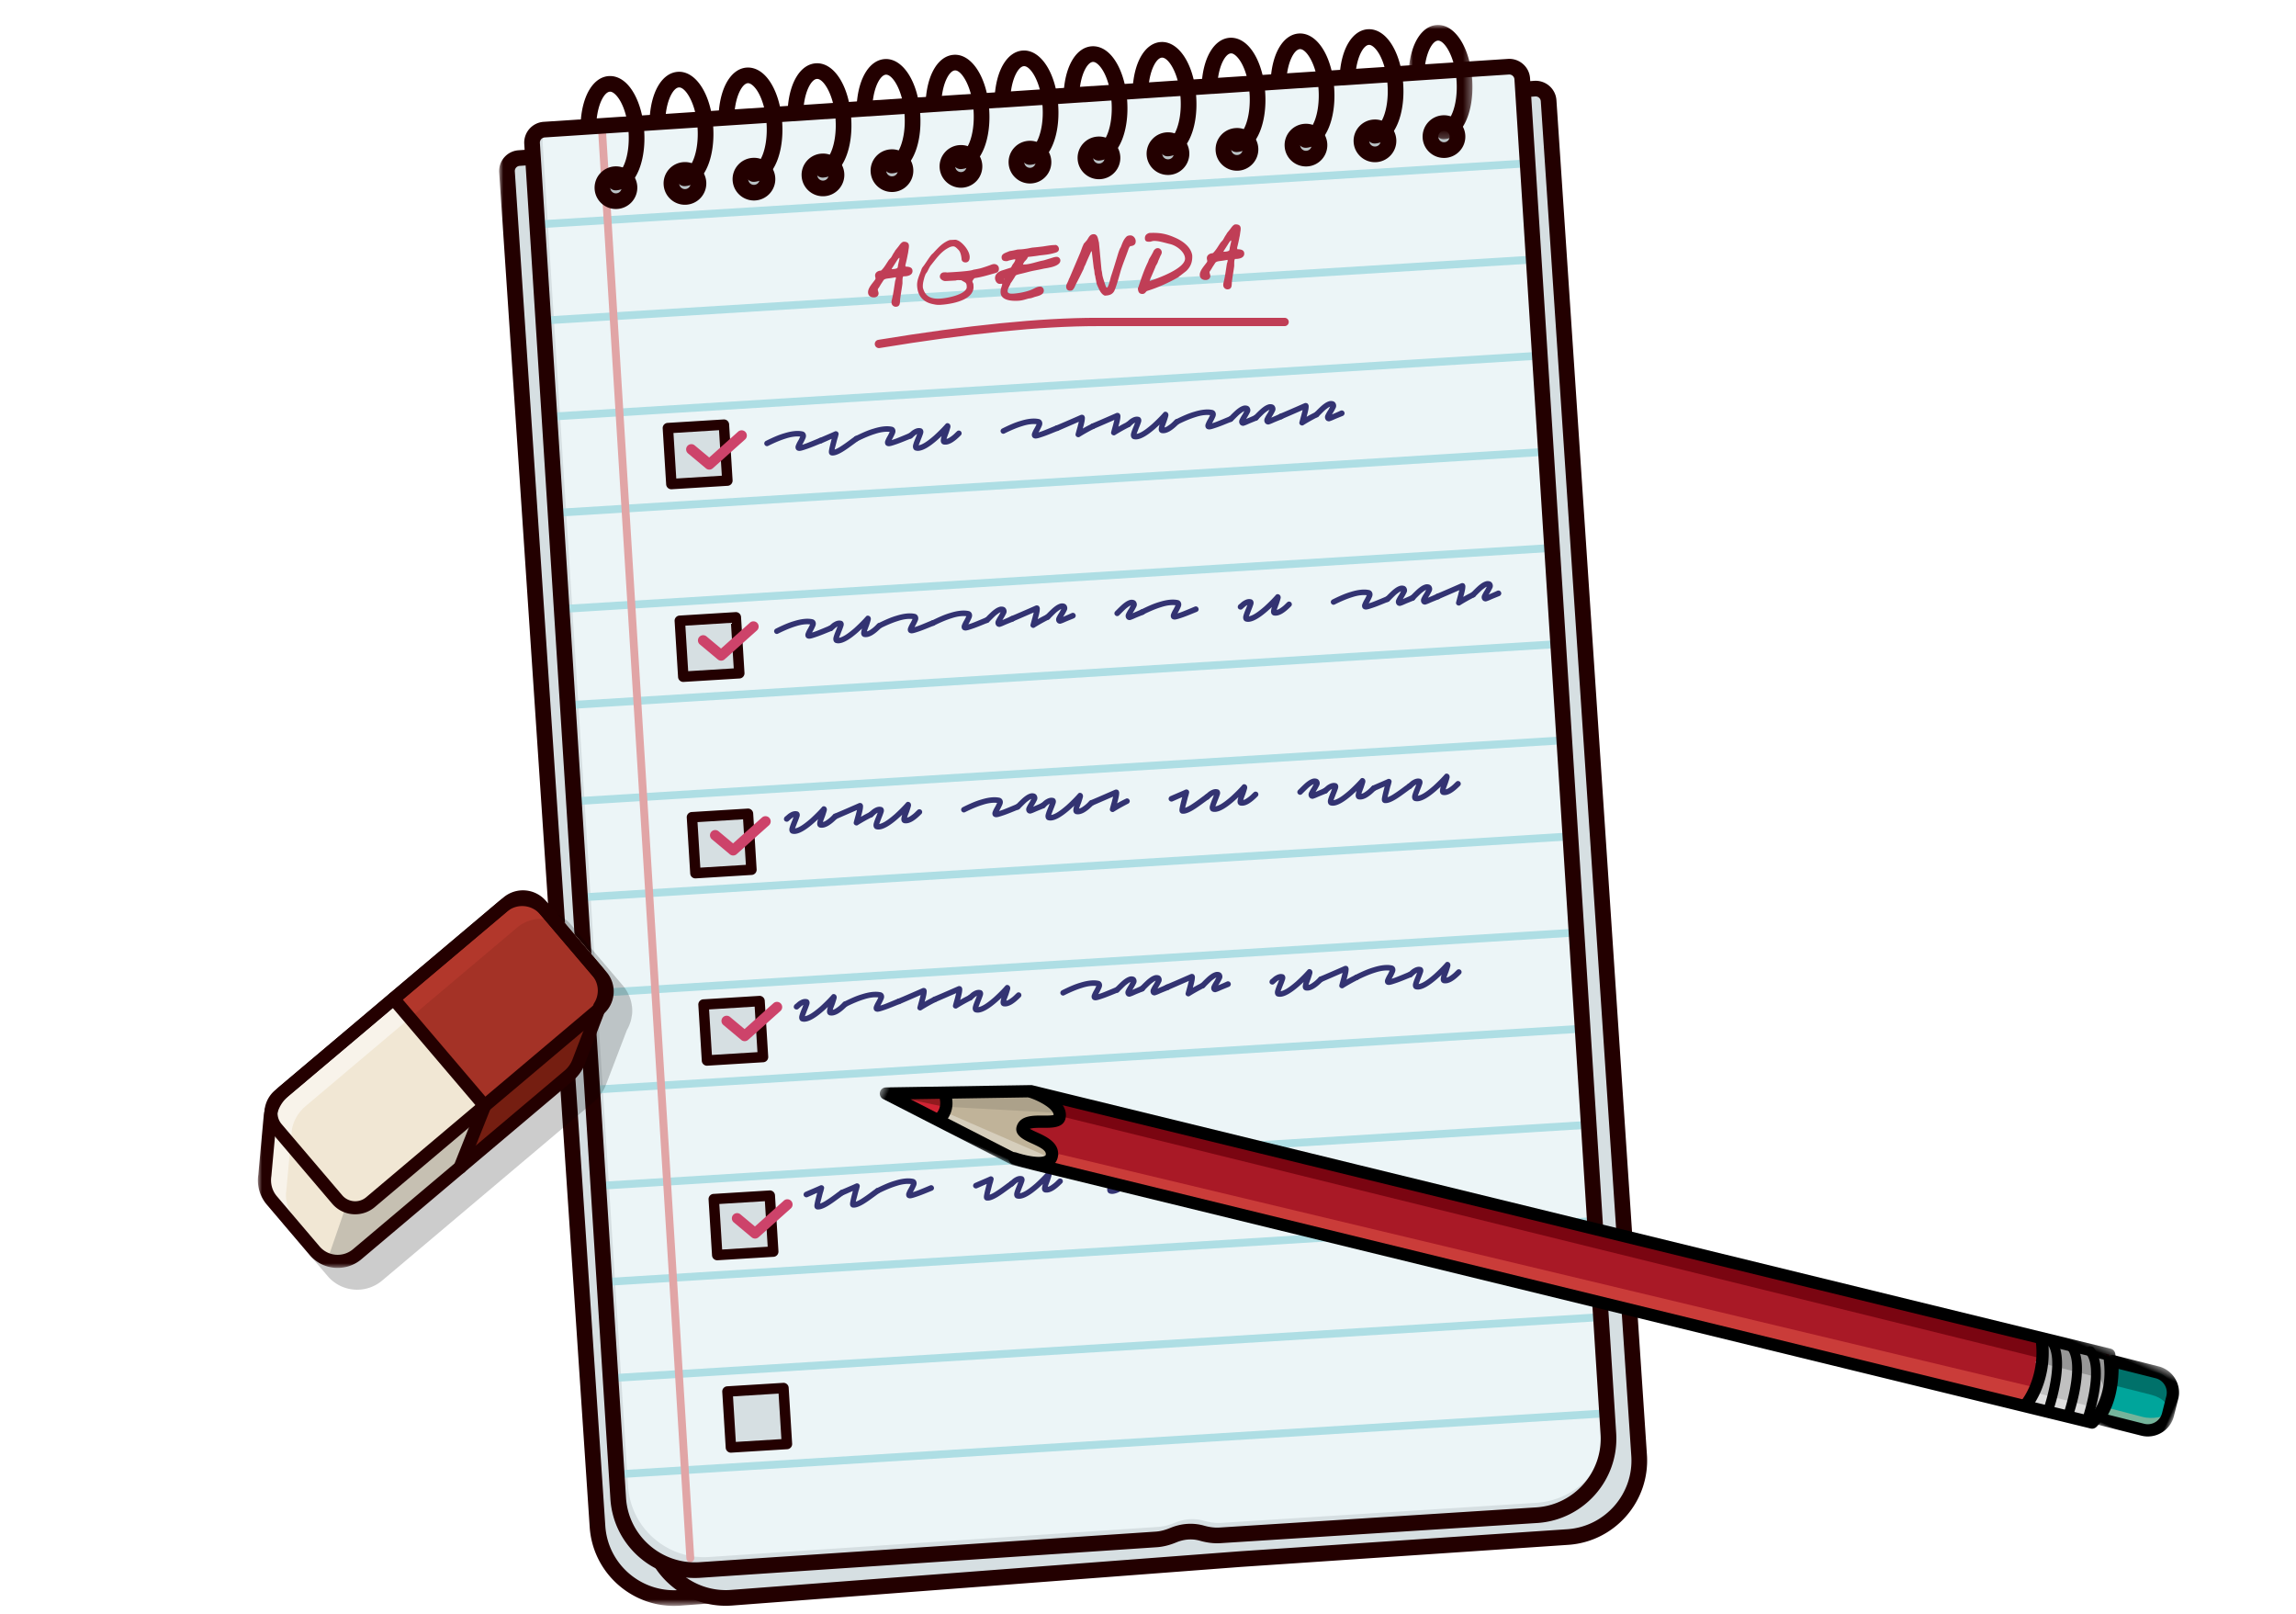 <svg width="276" height="194" xmlns="http://www.w3.org/2000/svg" xmlns:xlink="http://www.w3.org/1999/xlink"><defs><filter x="-1.1%" y="-.8%" width="102.2%" height="103.2%" filterUnits="objectBoundingBox" id="a"><feOffset dy="3" in="SourceAlpha" result="shadowOffsetOuter1"/><feColorMatrix values="0 0 0 0 0 0 0 0 0 0 0 0 0 0 0 0 0 0 0.2 0" in="shadowOffsetOuter1" result="shadowMatrixOuter1"/><feMerge><feMergeNode in="shadowMatrixOuter1"/><feMergeNode in="SourceGraphic"/></feMerge></filter><path id="b" d="M0 0L131.766 0 131.766 183.274 0 183.274z"/><path id="d" d="M0 0L7.644 0 7.644 13.739 0 13.739z"/><filter x="-1.7%" y="-12.5%" width="102.7%" height="116.9%" filterUnits="objectBoundingBox" id="f"><feOffset dy="3" in="SourceAlpha" result="shadowOffsetOuter1"/><feColorMatrix values="0 0 0 0 0 0 0 0 0 0 0 0 0 0 0 0 0 0 0.2 0" in="shadowOffsetOuter1" result="shadowMatrixOuter1"/><feMerge><feMergeNode in="shadowMatrixOuter1"/><feMergeNode in="SourceGraphic"/></feMerge></filter><path id="g" d="M-4.18456762e-15 0L150.465 0 150.465 33.563 -4.18456762e-15 33.563z"/><path id="i" d="M0 0L10.234 0 10.234 9.465 0 9.465z"/><path id="k" d="M0 0L42.441 0 42.441 45.054 0 45.054z"/></defs><g fill="none" fill-rule="evenodd"><g filter="url(#a)" transform="translate(60)"><path d="M130.802 171.93L119.924 9.124a1.564 1.564 0 0 0-1.667-1.454L2.402 15.996a1.565 1.565 0 0 0-1.456 1.665l10.88 162.806c.342 5.077 4.74 8.914 9.821 8.571l61.19-4.642 39.384-2.655c5.083-.343 8.924-4.736 8.581-9.81" fill="#D6DFE2"/><g transform="translate(0 6.726)"><mask id="c" fill="#fff"><use xlink:href="#b"/></mask><path d="M118.362 1.88h-.042L2.47 10.21a.625.625 0 0 0-.584.662l10.879 162.807c.308 4.548 4.253 7.991 8.82 7.695l61.181-4.645 39.393-2.653a8.227 8.227 0 0 0 5.678-2.811 8.207 8.207 0 0 0 2.025-5.997v-.002L118.982 2.46a.623.623 0 0 0-.62-.58M21.027 183.275c-5.302 0-9.78-4.116-10.141-9.47L.006 10.999a2.492 2.492 0 0 1 .613-1.815 2.488 2.488 0 0 1 1.72-.85L118.188.004a2.504 2.504 0 0 1 1.821.612c.505.44.808 1.05.853 1.717l10.88 162.807c.181 2.705-.7 5.32-2.487 7.362a10.094 10.094 0 0 1-6.97 3.45L82.9 178.607l-61.182 4.644c-.23.015-.462.023-.692.023" fill="#230000" mask="url(#c)"/></g><path d="M137.037 171.913L126.157 9.107a1.564 1.564 0 0 0-1.666-1.454L8.636 15.979a1.565 1.565 0 0 0-1.455 1.665L18.059 180.45c.343 5.076 4.741 8.913 9.823 8.57l61.189-4.642 39.384-2.655c5.083-.342 8.925-4.735 8.582-9.81" fill="#D6DFE2"/><path d="M124.597 8.59h-.043L8.704 16.918a.625.625 0 0 0-.583.664l10.878 162.806a8.212 8.212 0 0 0 2.814 5.67 8.254 8.254 0 0 0 6.005 2.024l61.183-4.644 39.392-2.653c4.555-.308 8.01-4.259 7.703-8.808v-.002L125.217 9.17a.62.62 0 0 0-.62-.58M27.25 189.983c-2.463 0-4.809-.876-6.677-2.506a10.087 10.087 0 0 1-3.454-6.962L6.24 17.708a2.507 2.507 0 0 1 2.333-2.667l115.85-8.327a2.518 2.518 0 0 1 1.822.612c.505.44.808 1.05.853 1.718l10.879 162.806c.377 5.583-3.866 10.435-9.457 10.812l-39.385 2.655-61.181 4.642c-.235.015-.47.023-.704.023" fill="#230000"/><path d="M78.97 182.011l-54.866 3.675c-5.083.324-9.467-3.53-9.79-8.607L3.96 14.24a1.566 1.566 0 0 1 1.463-1.66l115.903-7.56a1.564 1.564 0 0 1 1.662 1.46l10.353 162.84c.324 5.078-3.534 9.455-8.618 9.779l-38.062 2.424c-.74.046-1.476-.061-2.188-.265-.765-.218-1.985-.356-3.426.239-.664.274-1.362.47-2.079.515" fill="#D6DFE2"/><path d="M79.208 180.506l-53.98 3.619c-5.052.32-9.408-3.493-9.729-8.521L5.235 14.143a1.552 1.552 0 0 1 1.453-1.644l114.649-7.481a1.552 1.552 0 0 1 1.652 1.445l10.264 161.46c.32 5.029-3.515 9.366-8.567 9.687l-37.831 2.41c-.735.046-1.467-.061-2.176-.262-.76-.216-1.972-.352-3.404.236-.661.272-1.353.467-2.067.512" fill="#ECF5F7"/><path d="M5.174 24.408a.474.474 0 0 1-.47-.442.474.474 0 0 1 .442-.5l118.59-7.314a.478.478 0 0 1 .5.441.472.472 0 0 1-.443.499L5.203 24.408h-.029m.715 11.556a.474.474 0 0 1-.471-.442.474.474 0 0 1 .443-.5l118.59-7.313a.472.472 0 0 1 .5.44.473.473 0 0 1-.443.5L5.918 35.964h-.03m.715 11.556a.474.474 0 0 1-.47-.441.474.474 0 0 1 .443-.5l118.589-7.313a.477.477 0 0 1 .5.44.473.473 0 0 1-.442.5L6.633 47.52h-.03m.715 11.557a.474.474 0 0 1-.47-.441.474.474 0 0 1 .442-.5l118.59-7.315a.473.473 0 0 1 .5.442.472.472 0 0 1-.443.498L7.347 59.077h-.029m.714 11.557a.474.474 0 0 1-.47-.442.474.474 0 0 1 .443-.5l118.589-7.313a.48.48 0 0 1 .5.44.473.473 0 0 1-.442.5L8.062 70.634h-.03m.715 11.556a.474.474 0 0 1-.47-.442.474.474 0 0 1 .443-.5l118.589-7.313a.474.474 0 0 1 .5.44.473.473 0 0 1-.443.5L8.776 82.19h-.029m.715 11.556a.474.474 0 0 1-.471-.441.472.472 0 0 1 .443-.498l118.59-7.315a.468.468 0 0 1 .499.44.472.472 0 0 1-.442.5L9.491 93.744l-.03.001m.715 11.557a.474.474 0 0 1-.47-.441.472.472 0 0 1 .443-.498l118.589-7.315c.252-.036.482.18.5.439a.471.471 0 0 1-.442.5l-118.59 7.314-.03.001m.715 11.557a.474.474 0 0 1-.47-.441.472.472 0 0 1 .442-.499l118.59-7.314c.258-.037.482.18.5.439a.471.471 0 0 1-.443.499l-118.59 7.315-.03.001m.715 11.556a.474.474 0 0 1-.47-.442.472.472 0 0 1 .442-.498l118.59-7.313c.25-.038.482.18.5.439a.473.473 0 0 1-.443.5l-118.59 7.313-.03.001m.715 11.557a.474.474 0 0 1-.47-.442.472.472 0 0 1 .443-.498l118.589-7.315c.256-.037.484.18.5.44a.472.472 0 0 1-.442.499l-118.59 7.315h-.03m.715 11.558a.474.474 0 0 1-.47-.442.472.472 0 0 1 .442-.498l118.59-7.315c.247-.037.483.18.5.44a.472.472 0 0 1-.443.499l-118.59 7.315h-.029m.715 11.557a.474.474 0 0 1-.471-.442.472.472 0 0 1 .443-.498l118.59-7.314c.253-.039.483.18.5.44a.473.473 0 0 1-.443.499l-118.59 7.313a.213.213 0 0 1-.03.002m.715 11.557a.474.474 0 0 1-.47-.442.472.472 0 0 1 .443-.498l118.589-7.315c.26-.039.483.18.5.44a.472.472 0 0 1-.442.498l-118.59 7.315c-.01.002-.02.002-.03.002" fill="#AEDEE4"/><path d="M22.98 184.734a.472.472 0 0 1-.47-.442L11.927 13.115a.472.472 0 0 1 .44-.5.48.48 0 0 1 .5.442l10.584 171.178a.472.472 0 0 1-.442.499h-.029" fill="#E1A5A6"/><path d="M121.428 5.956h-.04L5.484 13.518a.626.626 0 0 0-.584.661l10.354 162.84c.29 4.552 4.251 8.008 8.79 7.73l54.862-3.676h.004c.554-.035 1.136-.182 1.778-.448 1.687-.695 3.13-.53 4.043-.273.676.193 1.29.266 1.87.23l38.063-2.422c4.558-.291 8.027-4.231 7.737-8.78L122.049 6.537a.615.615 0 0 0-.21-.426.614.614 0 0 0-.411-.156m-97.914 180.69c-5.317 0-9.799-4.139-10.14-9.506L3.02 14.298a2.51 2.51 0 0 1 2.342-2.658l115.903-7.561a2.505 2.505 0 0 1 1.818.62c.502.441.804 1.052.845 1.72l10.353 162.84c.356 5.587-3.904 10.421-9.497 10.778l-38.062 2.423c-.788.051-1.634-.048-2.51-.3-.623-.176-1.62-.285-2.804.205-.837.345-1.614.537-2.377.585l-54.865 3.675c-.219.014-.437.02-.653.02" fill="#230000"/><path d="M14.147 21.175a1.624 1.624 0 1 0-.208-3.24 1.622 1.622 0 1 0 .208 3.24" fill="#BAC3C6"/><path d="M14.044 18.874H14a.683.683 0 0 0-.408 1.194c.138.12.315.186.495.168a.683.683 0 0 0 .407-1.193.677.677 0 0 0-.45-.17m-.003 3.246a2.552 2.552 0 0 1-1.694-.638 2.55 2.55 0 0 1-.867-1.762 2.57 2.57 0 0 1 4.259-2.089 2.55 2.55 0 0 1 .867 1.762 2.57 2.57 0 0 1-2.565 2.727" fill="#230000"/><path d="M14.003 19.878a.941.941 0 0 1-.059-1.88c.37-.023.795-.515 1.11-1.282.413-1.01.596-2.406.506-3.829-.09-1.424-.451-2.785-.989-3.734-.41-.723-.92-1.17-1.264-1.132-.634.042-1.428 1.396-1.604 3.515-.043.518-.509.886-1.016.86a.941.941 0 0 1-.862-1.016c.255-3.067 1.574-5.123 3.362-5.237 1.15-.065 2.222.666 3.023 2.083.684 1.206 1.12 2.82 1.23 4.54.11 1.723-.118 3.378-.642 4.66-.615 1.508-1.586 2.377-2.734 2.451l-.06.001" fill="#230000"/><path d="M22.441 20.664a1.624 1.624 0 1 0-.207-3.24 1.622 1.622 0 1 0 .207 3.24" fill="#BAC3C6"/><path d="M22.339 18.362l-.044.001a.68.68 0 0 0-.409 1.193.683.683 0 0 0 .903-1.025.683.683 0 0 0-.45-.169m-.004 3.246a2.552 2.552 0 0 1-1.694-.639 2.549 2.549 0 0 1-.865-1.763 2.546 2.546 0 0 1 .634-1.857 2.554 2.554 0 0 1 1.764-.864 2.54 2.54 0 0 1 1.86.634c.514.453.822 1.079.866 1.761a2.569 2.569 0 0 1-2.565 2.728" fill="#230000"/><path d="M22.297 19.367a.941.941 0 0 1-.059-1.881c.371-.023.797-.514 1.11-1.282.413-1.01.598-2.406.506-3.828-.191-3-1.486-4.946-2.253-4.866-.634.041-1.427 1.395-1.602 3.514-.044.517-.513.886-1.018.86a.941.941 0 0 1-.86-1.015c.253-3.068 1.574-5.123 3.361-5.237 2.17-.14 4.002 2.708 4.252 6.623.111 1.723-.118 3.378-.641 4.66-.616 1.507-1.587 2.377-2.735 2.45-.02.002-.04.002-.06.002" fill="#230000"/><path d="M30.736 20.152a1.624 1.624 0 1 0-.208-3.24 1.622 1.622 0 1 0 .208 3.24" fill="#BAC3C6"/><path d="M30.633 17.85c-.015 0-.029 0-.044.002a.675.675 0 0 0-.47.23.668.668 0 0 0-.168.494c.024.375.34.665.725.637a.683.683 0 0 0 .407-1.193.677.677 0 0 0-.45-.17m-.002 3.246a2.571 2.571 0 0 1-2.562-2.4 2.549 2.549 0 0 1 .636-1.858 2.554 2.554 0 0 1 1.764-.865 2.534 2.534 0 0 1 1.859.634 2.55 2.55 0 0 1 .867 1.762 2.57 2.57 0 0 1-2.564 2.727" fill="#230000"/><path d="M30.592 18.855a.941.941 0 0 1-.059-1.88c.37-.023.795-.515 1.11-1.282.413-1.01.596-2.406.506-3.829-.09-1.424-.451-2.785-.989-3.734-.41-.723-.908-1.15-1.264-1.132-.634.042-1.428 1.396-1.604 3.515-.043.517-.514.887-1.016.86a.941.941 0 0 1-.862-1.016c.255-3.068 1.574-5.123 3.362-5.237 1.143-.059 2.223.666 3.023 2.083.684 1.206 1.12 2.818 1.23 4.54.11 1.723-.118 3.378-.642 4.66-.615 1.507-1.586 2.377-2.734 2.451l-.06.001" fill="#230000"/><path d="M39.03 19.64a1.624 1.624 0 1 0-.207-3.24 1.622 1.622 0 1 0 .207 3.24" fill="#BAC3C6"/><path d="M38.927 17.339l-.044.001a.676.676 0 0 0-.469.23.673.673 0 0 0-.168.494.68.68 0 0 0 .724.638.675.675 0 0 0 .47-.231.682.682 0 0 0-.513-1.132m-.004 3.246c-.624 0-1.22-.223-1.693-.639a2.554 2.554 0 0 1-.866-1.763A2.547 2.547 0 0 1 37 16.326a2.551 2.551 0 0 1 1.764-.864 2.562 2.562 0 0 1 2.09 4.253 2.557 2.557 0 0 1-1.93.87" fill="#230000"/><path d="M38.887 18.344a.943.943 0 0 1-.94-.881.943.943 0 0 1 .88-1c.372-.023.797-.515 1.11-1.281.413-1.011.598-2.407.506-3.83-.191-2.998-1.492-4.95-2.252-4.865-.635.041-1.428 1.395-1.603 3.513-.044.518-.518.888-1.018.86a.943.943 0 0 1-.86-1.016c.253-3.066 1.574-5.121 3.361-5.235 2.181-.142 4.003 2.708 4.253 6.623.11 1.723-.117 3.378-.642 4.66-.616 1.507-1.587 2.376-2.734 2.45-.02.002-.041.002-.061.002" fill="#230000"/><path d="M47.325 19.129a1.624 1.624 0 1 0-.207-3.24 1.622 1.622 0 1 0 .207 3.24" fill="#BAC3C6"/><path d="M47.222 16.827c-.015 0-.029 0-.044.002a.678.678 0 0 0-.638.722.676.676 0 0 0 .231.47c.137.12.318.19.494.169a.681.681 0 0 0-.043-1.363m-.003 3.246a2.547 2.547 0 0 1-1.694-.64 2.546 2.546 0 0 1-.865-1.761 2.543 2.543 0 0 1 .634-1.857 2.554 2.554 0 0 1 1.764-.865 2.555 2.555 0 0 1 1.859.634 2.55 2.55 0 0 1 .867 1.762 2.552 2.552 0 0 1-.636 1.858 2.554 2.554 0 0 1-1.93.87" fill="#230000"/><path d="M47.18 17.832a.943.943 0 0 1-.939-.881.943.943 0 0 1 .88-1c.77-.05 1.808-2.112 1.617-5.11-.192-3-1.47-4.927-2.252-4.865-.636.04-1.428 1.394-1.604 3.513-.044.517-.508.888-1.018.86a.941.941 0 0 1-.86-1.016c.254-3.067 1.574-5.122 3.363-5.235 2.147-.13 4.002 2.708 4.252 6.623.249 3.914-1.202 6.97-3.377 7.11h-.061" fill="#230000"/><path d="M55.62 18.617a1.624 1.624 0 1 0-.208-3.24 1.622 1.622 0 1 0 .207 3.24" fill="#BAC3C6"/><path d="M55.516 16.316l-.044.001a.676.676 0 0 0-.469.23.673.673 0 0 0-.168.494.676.676 0 0 0 .725.637.682.682 0 0 0-.044-1.362zm-.001 3.246a2.57 2.57 0 0 1-2.562-2.402 2.547 2.547 0 0 1 .636-1.857 2.551 2.551 0 0 1 1.764-.864 2.565 2.565 0 0 1 2.726 2.395 2.57 2.57 0 0 1-2.398 2.723h-.002c-.055.004-.11.005-.164.005z" fill="#230000"/><path d="M55.475 17.32a.943.943 0 0 1-.94-.88.943.943 0 0 1 .881-1c.372-.024.797-.515 1.11-1.282.413-1.01.598-2.405.506-3.83-.192-2.997-1.499-4.952-2.252-4.864-.635.04-1.428 1.394-1.603 3.513-.044.517-.51.89-1.018.86a.941.941 0 0 1-.86-1.015c.253-3.068 1.574-5.123 3.361-5.236 2.14-.144 4.004 2.708 4.252 6.623.111 1.722-.116 3.377-.641 4.66-.616 1.506-1.587 2.376-2.734 2.45h-.062" fill="#230000"/><path d="M63.914 18.106a1.624 1.624 0 1 0-.207-3.24 1.622 1.622 0 1 0 .207 3.24" fill="#BAC3C6"/><path d="M63.811 15.804l-.044.001a.68.68 0 1 0 .086 1.36h.001a.673.673 0 0 0 .469-.23.676.676 0 0 0-.062-.961.677.677 0 0 0-.45-.17m-.005 3.246a2.55 2.55 0 0 1-1.692-.64 2.546 2.546 0 0 1-.865-1.761 2.546 2.546 0 0 1 .634-1.857 2.554 2.554 0 0 1 1.764-.865 2.543 2.543 0 0 1 1.86.634 2.55 2.55 0 0 1 .866 1.761 2.547 2.547 0 0 1-.636 1.859c-.452.513-1.079.82-1.762.864-.057.003-.113.005-.169.005" fill="#230000"/><path d="M63.77 16.808a.943.943 0 0 1-.94-.88.943.943 0 0 1 .88-1c.77-.05 1.808-2.112 1.617-5.11-.192-3-1.477-4.93-2.252-4.865-.636.04-1.428 1.394-1.604 3.513a.953.953 0 0 1-1.016.86.941.941 0 0 1-.862-1.016c.254-3.067 1.574-5.123 3.363-5.236 2.158-.131 4.002 2.71 4.252 6.624.249 3.913-1.202 6.97-3.377 7.11h-.061" fill="#230000"/><path d="M72.208 17.594a1.624 1.624 0 1 0-.207-3.24 1.622 1.622 0 1 0 .207 3.24" fill="#BAC3C6"/><path d="M72.107 15.292l-.045.001a.682.682 0 0 0 .086 1.362.68.68 0 0 0 .407-1.192.678.678 0 0 0-.448-.171m-.006 3.246c-.624 0-1.22-.223-1.692-.639a2.55 2.55 0 0 1-.867-1.761 2.556 2.556 0 0 1 .636-1.859 2.557 2.557 0 0 1 1.764-.864 2.547 2.547 0 0 1 1.86.635c.514.453.822 1.078.866 1.761a2.55 2.55 0 0 1-.636 1.857c-.452.514-1.08.821-1.762.865h-.002a2.501 2.501 0 0 1-.167.005" fill="#230000"/><path d="M72.065 16.297a.943.943 0 0 1-.94-.881.943.943 0 0 1 .88-1c.372-.023.797-.514 1.11-1.281.413-1.01.598-2.405.506-3.83-.09-1.423-.451-2.784-.989-3.733-.41-.722-.91-1.162-1.263-1.13-.635.04-1.427 1.393-1.603 3.512-.044.517-.515.891-1.018.86a.941.941 0 0 1-.86-1.015c.253-3.068 1.574-5.123 3.361-5.236 1.15-.067 2.221.666 3.023 2.081.683 1.207 1.12 2.82 1.23 4.542.11 1.722-.117 3.377-.642 4.66-.616 1.506-1.587 2.376-2.734 2.45h-.061" fill="#230000"/><path d="M80.503 17.082a1.624 1.624 0 1 0-.207-3.24 1.622 1.622 0 1 0 .207 3.24" fill="#BAC3C6"/><path d="M80.4 14.78c-.015 0-.029 0-.044.002a.683.683 0 0 0-.408 1.193.68.68 0 0 0 .495.168.68.68 0 0 0-.043-1.363m-.003 3.246a2.552 2.552 0 0 1-1.694-.638 2.549 2.549 0 0 1-.865-1.762 2.57 2.57 0 0 1 4.258-2.088c.514.452.822 1.078.866 1.762a2.544 2.544 0 0 1-.636 1.857 2.551 2.551 0 0 1-1.93.87" fill="#230000"/><path d="M80.359 15.785a.943.943 0 0 1-.94-.88.943.943 0 0 1 .88-1c.77-.05 1.808-2.112 1.617-5.11-.192-3-1.483-4.932-2.252-4.867-.636.042-1.428 1.396-1.604 3.515a.948.948 0 0 1-1.016.86.941.941 0 0 1-.862-1.016c.254-3.068 1.574-5.123 3.361-5.237 2.171-.132 4.004 2.709 4.254 6.625.249 3.913-1.202 6.97-3.377 7.109l-.061.001" fill="#230000"/><path d="M88.798 16.57a1.624 1.624 0 1 0-.208-3.239 1.622 1.622 0 1 0 .208 3.24" fill="#BAC3C6"/><path d="M88.695 14.269l-.044.001a.675.675 0 0 0-.47.231.68.68 0 0 0 .557 1.13.68.68 0 0 0 .407-1.193.677.677 0 0 0-.45-.17m-.003 3.247a2.552 2.552 0 0 1-1.694-.639 2.55 2.55 0 0 1-.867-1.761 2.55 2.55 0 0 1 .636-1.859 2.557 2.557 0 0 1 1.764-.864c.683-.05 1.344.18 1.86.635.514.453.822 1.078.866 1.761a2.55 2.55 0 0 1-.636 1.857 2.551 2.551 0 0 1-1.93.87" fill="#230000"/><path d="M88.654 15.274a.941.941 0 0 1-.059-1.881c.37-.023.795-.515 1.11-1.281.413-1.01.596-2.407.506-3.83-.09-1.424-.451-2.785-.99-3.733-.409-.723-.929-1.172-1.263-1.132-.634.041-1.428 1.395-1.604 3.514a.955.955 0 0 1-1.016.86.941.941 0 0 1-.862-1.015c.255-3.068 1.574-5.123 3.362-5.237 1.145-.06 2.222.666 3.023 2.082.684 1.206 1.12 2.82 1.23 4.541.11 1.723-.118 3.378-.642 4.66-.615 1.507-1.586 2.376-2.735 2.45-.02.002-.04.002-.06.002" fill="#230000"/><path d="M97.092 16.06a1.624 1.624 0 1 0-.207-3.24 1.622 1.622 0 1 0 .207 3.24" fill="#BAC3C6"/><path d="M96.99 13.757c-.016 0-.03 0-.045.002a.68.68 0 0 0-.408 1.193c.138.12.313.182.495.168a.678.678 0 0 0 .638-.724.673.673 0 0 0-.23-.47.677.677 0 0 0-.45-.169m-.004 3.246a2.552 2.552 0 0 1-1.694-.638 2.549 2.549 0 0 1-.865-1.762 2.551 2.551 0 0 1 .634-1.858 2.56 2.56 0 0 1 1.764-.865 2.55 2.55 0 0 1 1.86.634c.514.453.822 1.079.866 1.763a2.548 2.548 0 0 1-.635 1.857 2.554 2.554 0 0 1-1.93.87" fill="#230000"/><path d="M96.948 14.762a.943.943 0 0 1-.94-.88.943.943 0 0 1 .88-1c.373-.023.797-.515 1.111-1.282.413-1.01.597-2.406.506-3.829-.192-2.999-1.49-4.935-2.252-4.866-.634.042-1.428 1.395-1.604 3.515-.043.517-.51.892-1.016.86a.941.941 0 0 1-.862-1.016c.255-3.068 1.574-5.123 3.361-5.237 2.182-.134 4.004 2.709 4.254 6.624.11 1.722-.118 3.377-.642 4.66-.615 1.506-1.588 2.376-2.735 2.45l-.061.001" fill="#230000"/><path d="M105.387 15.548a1.624 1.624 0 1 0-.208-3.24 1.622 1.622 0 1 0 .208 3.24" fill="#BAC3C6"/><path d="M105.284 13.246l-.044.001a.675.675 0 0 0-.47.231.68.68 0 0 0 .557 1.13.68.68 0 0 0 .407-1.193.677.677 0 0 0-.45-.17m-.004 3.247a2.552 2.552 0 0 1-1.693-.639 2.55 2.55 0 0 1-.867-1.761 2.55 2.55 0 0 1 .636-1.859 2.56 2.56 0 0 1 1.764-.864 2.553 2.553 0 0 1 1.86.633c.514.453.822 1.08.866 1.763a2.55 2.55 0 0 1-.636 1.857 2.551 2.551 0 0 1-1.93.87" fill="#230000"/><path d="M105.243 14.25a.941.941 0 0 1-.059-1.88c.37-.023.795-.515 1.11-1.281.413-1.01.596-2.407.506-3.83-.09-1.424-.451-2.785-.989-3.734-.41-.722-.913-1.16-1.264-1.131-.634.041-1.428 1.395-1.604 3.514-.043.517-.513.893-1.016.86a.941.941 0 0 1-.862-1.015c.255-3.068 1.574-5.123 3.362-5.238 1.139-.066 2.222.667 3.023 2.083.684 1.206 1.12 2.818 1.23 4.541.11 1.723-.118 3.378-.642 4.66-.615 1.507-1.586 2.376-2.735 2.45-.02.002-.04.002-.06.002" fill="#230000"/><path d="M113.681 15.036a1.624 1.624 0 1 0-.207-3.24 1.622 1.622 0 1 0 .207 3.24" fill="#BAC3C6"/><path d="M113.578 12.734c-.015 0-.029 0-.044.002a.681.681 0 1 0 .556 1.131.683.683 0 0 0-.513-1.133m-.003 3.246c-.624 0-1.22-.223-1.692-.638a2.55 2.55 0 0 1-.867-1.762 2.57 2.57 0 0 1 2.4-2.723 2.57 2.57 0 0 1 2.726 2.397 2.55 2.55 0 0 1-.636 1.857 2.551 2.551 0 0 1-1.93.87" fill="#230000"/><g transform="translate(109.357)"><mask id="e" fill="#fff"><use xlink:href="#d"/></mask><path d="M4.18 13.739a.943.943 0 0 1-.94-.88.943.943 0 0 1 .881-1c.372-.023.797-.515 1.11-1.282.413-1.01.597-2.406.506-3.83-.193-2.998-1.495-4.936-2.253-4.865-.634.041-1.427 1.395-1.603 3.514-.044.517-.515.894-1.017.86a.941.941 0 0 1-.86-1.015C.256 2.173 1.576.118 3.363.004c2.168-.136 4.004 2.709 4.253 6.623.11 1.723-.117 3.378-.642 4.66-.615 1.507-1.586 2.377-2.733 2.45-.02.002-.042.002-.062.002" fill="#230000" mask="url(#e)"/></g><path fill="#D6DFE2" d="M27.437 54.759L20.705 55.174 20.289 48.45 27.021 48.035z"/><path fill="#D6DFE2" d="M28.868 77.914L22.136 78.329 21.72 71.605 28.453 71.19z"/><path fill="#D6DFE2" d="M30.328 101.525L23.596 101.94 23.18 95.216 29.912 94.801z"/><path fill="#D6DFE2" d="M31.72 124.036L24.988 124.452 24.572 117.728 31.304 117.312z"/><path fill="#D6DFE2" d="M32.95 147.419L26.218 147.834 25.802 141.111 32.534 140.695z"/><path fill="#D6DFE2" d="M34.595 170.542L27.863 170.957 27.448 164.233 34.18 163.818z"/><path d="M20.955 49.038l.339 5.47 5.477-.337-.338-5.472-5.478.339zm-.25 6.763a.629.629 0 0 1-.627-.589l-.416-6.723a.626.626 0 0 1 .588-.665l6.732-.415a.625.625 0 0 1 .666.587l.416 6.724a.629.629 0 0 1-.59.665l-6.73.414c-.013.002-.027.002-.04.002zm1.681 16.392l.34 5.47 5.477-.337-.338-5.472-5.479.339zm-.25 6.763a.629.629 0 0 1-.626-.589l-.416-6.723a.626.626 0 0 1 .588-.665l6.732-.415a.625.625 0 0 1 .666.587l.415 6.724a.629.629 0 0 1-.589.665l-6.73.414c-.013.002-.027.002-.04.002zm1.71 16.848l.34 5.47 5.476-.336-.337-5.472-5.479.338zm-.25 6.764a.629.629 0 0 1-.627-.589l-.415-6.724a.63.63 0 0 1 .587-.665l6.733-.415a.625.625 0 0 1 .666.587l.415 6.723a.628.628 0 0 1-.589.666l-6.73.415c-.013.002-.027.002-.04.002zm1.642 15.747l.34 5.47 5.476-.336-.338-5.472-5.478.338zm-.25 6.764a.629.629 0 0 1-.627-.589l-.416-6.724a.63.63 0 0 1 .588-.665l6.732-.415c.17-.016.33.045.455.156.126.11.201.266.211.431l.416 6.724a.63.63 0 0 1-.588.666l-6.732.414c-.013.002-.026.002-.039.002zm1.48 16.62l.34 5.47 5.477-.337-.34-5.471-5.477.337zm-.25 6.763a.629.629 0 0 1-.626-.588l-.416-6.724a.628.628 0 0 1 .588-.665l6.732-.416a.62.62 0 0 1 .666.588l.415 6.722a.628.628 0 0 1-.589.667l-6.73.415-.04.001zm1.896 16.359l.339 5.47 5.477-.336-.338-5.472-5.478.338zm-.25 6.764a.629.629 0 0 1-.627-.589l-.416-6.724a.63.63 0 0 1 .588-.665l6.732-.415a.625.625 0 0 1 .666.587l.415 6.723a.628.628 0 0 1-.589.666l-6.73.415c-.013.002-.027.002-.04.002z" fill="#230000"/><path d="M25.268 53.44a.627.627 0 0 1-.404-.148l-2.16-1.804a.627.627 0 0 1 .806-.962l1.744 1.456 3.477-3.107a.627.627 0 1 1 .838.934l-3.883 3.47a.623.623 0 0 1-.418.16m1.42 22.96a.627.627 0 0 1-.404-.147l-2.16-1.805a.627.627 0 1 1 .806-.961l1.744 1.457 3.477-3.11a.627.627 0 1 1 .838.935l-3.883 3.472a.623.623 0 0 1-.419.16m1.448 23.415a.632.632 0 0 1-.403-.145l-2.16-1.806a.627.627 0 0 1 .806-.962l1.743 1.457 3.477-3.11a.63.63 0 0 1 .887.05.627.627 0 0 1-.049.886l-3.883 3.47a.63.63 0 0 1-.418.16m1.38 22.316a.632.632 0 0 1-.404-.145l-2.16-1.806a.627.627 0 0 1 .806-.962l1.744 1.457 3.478-3.11a.628.628 0 1 1 .838.936l-3.884 3.471a.63.63 0 0 1-.418.16m1.25 23.724a.632.632 0 0 1-.402-.146l-2.161-1.806a.627.627 0 0 1 .806-.962l1.744 1.457 3.477-3.11a.63.63 0 0 1 .887.05.627.627 0 0 1-.049.887l-3.883 3.47a.63.63 0 0 1-.418.16" fill="#CD436A"/></g><g transform="rotate(-3 611.359 -1971.918)" fill="#C03E56" fill-rule="nonzero"><path d="M2.992 3.162c.068-.085.374-.51.442-.612.17-.221.289-.459.51-.646h.034v.136c-.034.102-.17.612-.204.714 0 .051-.051.272-.068.306-.102.17-.544.153-.714.153v-.051zm-2.04.748c0 .102.034.204.034.306 0 .068-.051.153-.102.204C.561 4.828 0 5.338 0 5.882c0 .408.34.612.714.612.289 0 .544-.17.544-.476 0-.153-.068-.272-.068-.408 0-.136.102-.187.17-.306.034-.034.187-.272.204-.306.068-.085.323-.442.374-.51.17-.204.595-.17.816-.204.068 0 .493-.051.612-.068.068 0 .068 0 .068.068v.034c0 .051-.068.272-.102.306-.17.816-.306 1.581-.544 2.346-.034.136-.034.136-.034.272 0 .272.221.51.51.51.527 0 .493-.476.544-.85.102-.612.255-1.241.374-1.87.034-.17 0-.816.17-.884.442.034 1.122-.051 1.122-.612 0-.459-.459-.51-.816-.544v-.204c.068-.17.306-1.037.34-1.224.034-.068.119-.493.136-.612.034-.119.068-.306.068-.459C5.202.102 4.879 0 4.556 0c-.289.068-.493.408-.68.612-.034.034-.306.34-.34.374-.017.034-.17.272-.238.34-.034.051-.272.442-.306.476-.017.034-.238.238-.272.272-.306.391-.578.85-.952 1.19-.051.068-.238.068-.272.068-.306.068-.544.255-.544.578zm4.981 1.462c0 1.275.68 2.057 1.904 2.329.238.068.476.102.714.102 1.224 0 4.148-.289 4.148-2.006v-.238c0-.136-.102-.238-.102-.374v-.034c.068-.085.17-.289.306-.34.748-.068 1.479-.238 2.21-.408.391-.085.748-.102.748-.612 0-.323-.272-.544-.578-.544-.221 0-.459.119-.68.17-.085.034-.782.221-.884.238-.085.034-.816.136-.918.136-.306.17-2.686.17-3.196.17-.136-.034-.221-.034-.374-.034a.5.5 0 0 0-.51.51c0 .289.374.544.646.544h1.224c.119-.034.221-.034.34-.034.102.017.34.034.34.034.034.017.187.136.204.136.306.187.408.238.408.612 0 .136 0 .255-.102.374-.476.68-2.346.952-3.196.952-1.02 0-1.751-.306-1.972-1.428v-.051c0-.459.136-.816.272-1.241.017-.017.085-.17.102-.238.085-.17.221-.272.306-.442.136-.221.238-.442.408-.646.646-.714 1.19-1.445 2.04-1.904.238-.119.459-.238.748-.238.204 0 .34.136.476.272.034.051.187.204.204.238.204.255.272.799.272 1.122.034.255.255.374.476.374.391 0 .51-.34.51-.68 0-.68-.646-1.564-1.19-1.938-.017-.017-.204-.102-.272-.136-.017 0-.119-.034-.136-.034h-.68c-.017 0-.238.068-.306.102-.697.306-1.088.714-1.632 1.224-.119.136-.221.204-.34.306-.34.374-.578.731-.884 1.122-.136.187-.272.306-.374.476 0 .017-.034.068-.034.068-.255.663-.646 1.258-.646 1.989z"/><path d="M16.252 2.516c0 .408.323.459.646.459.034 0 .221-.068.238-.068.221-.034.527-.102.748-.102 0 .238-.255.493-.374.646-.017.034-.136.255-.17.272 0 .017-.051.068-.068.068-.153.034-.884.238-1.054.272-.459.136-.884.408-.884.918 0 .272.17.646.51.68h.306v.102c-.119.374-.238.544-.238.952 0 .969 1.326 1.088 2.057 1.088.493 0 .799-.102 1.275-.204.034 0 .272-.017.306-.034.034 0 .34-.085.374-.102.408-.102 1.19-.17 1.19-.748 0-.238-.17-.476-.442-.476-.425 0-.68.204-1.088.34-.595.204-1.53.34-2.176.34-.238 0-.646-.017-.646-.306 0-.255.153-.459.272-.68.017-.017.136-.238.136-.272.034-.034.221-.272.238-.306.136-.187.272-.374.408-.578.085-.102.391-.136.51-.17.544-.085 1.088-.221 1.632-.306.476-.068.901-.119 1.36-.204.068 0 .493-.051.544-.068.425-.051 1.428-.238 1.428-.816a.45.45 0 0 0-.442-.442c-.272 0-.612.119-.85.17-.306.068-.612.17-.918.204-.646.102-1.275.306-1.938.34h-.357c0-.085.153-.289.221-.374.034-.017.255-.238.272-.272.102-.102.068-.153.17-.238.204 0 1.156-.068 1.36-.102.578-.034 1.122-.051 1.666-.17.306-.068.714-.102.714-.51a.511.511 0 0 0-.34-.476h-.34c-.425 0-.833.068-1.258.102a29.57 29.57 0 0 1-1.258.068c-.272.034-.544.085-.816.102a5.5 5.5 0 0 1-.51.034h-.442c-.034 0-.357.068-.408.068a5.28 5.28 0 0 1-.544.068c-.136.034-.17.068-.306.102-.306.119-.714.204-.714.629zm.204 2.635c0-.034 0-.051.034-.068v.034c0 .017 0 .034-.034.068v-.034zm7.871.136c-.017.034-.102.204-.136.238 0 .034-.085.221-.102.238-.102.238-.272.408-.272.68 0 .272.17.476.442.476.102 0 .238 0 .306-.068.204-.17.289-.374.408-.612.323-.544.646-1.105.952-1.666.102-.153.136-.272.204-.442.068-.119.153-.238.204-.374.221-.476.476-.935.714-1.428.017 0 .068 0 .068.034l.136 2.04c.068.204.051.51.068.68 0 .034.068.306.068.34v.102c.034.153.102.646.102.714 0 .034.068.17.068.204.187.459.374 1.088.85 1.292.442 0 .85-.051 1.122-.442.034-.034.17-.323.204-.408.289-.68.51-1.377.748-2.074.272-.731.612-1.445.918-2.176.102-.204.17-.527.374-.68.408-.017.68-.153.68-.595 0-.34-.272-.697-.629-.697-.136 0-.306.017-.425.102-.391.34-.544.748-.748 1.19 0 .034-.085.153-.102.17-.238.442-.374.918-.544 1.36a69.87 69.87 0 0 1-.748 2.006c-.068.187-.374 1.292-.544 1.292-.102 0-.136-.204-.17-.272-.102-.408-.238-.833-.306-1.258 0-.051-.034-.527-.068-.578l-.136-3.366c-.102-.374-.068-1.02-.612-1.02-.476 0-.612.442-.85.714l-.374.374c0 .017-.119.255-.17.34l-.306.714-1.394 2.856zm9.248-4.148c0 .391.306.408.612.408.034 0 .306-.068.34-.068.544-.017 1.088.187 1.598.34.238.085.493.136.714.238.629.272 1.428.969 1.428 1.7 0 1.224-3.434 2.244-4.318 2.482-.034 0-.051 0-.068-.034.238-.51.476-.952.714-1.462.017-.017.102-.204.102-.238.034-.034.187-.272.204-.306 0 0 .034-.051.034-.068.017-.017.102-.204.102-.238.051-.085.238-.459.272-.544.085-.136.204-.306.204-.476 0-.272-.221-.51-.476-.51-.204 0-.34.119-.476.272-.017.034-.136.272-.17.306-.136.238-.289.459-.442.68-.068.136-.119.306-.204.442-.476.867-.833 1.768-1.19 2.686 0 .034-.119.272-.136.306 0 .374.085.714.544.714.323 0 .374-.289.578-.34 1.326-.34 2.55-.816 3.774-1.428.034 0 .119-.085.136-.102.136-.085.748-.51.884-.612.578-.493.816-1.088.816-1.836-.102-1.02-1.054-1.785-1.904-2.21C36.159.68 35.343.493 34.119.493c-.34.102-.544.272-.544.646zm9.35 2.023c.068-.085.374-.51.442-.612.17-.221.289-.459.51-.646h.034v.136c-.034.102-.17.612-.204.714 0 .051-.051.272-.068.306-.102.17-.544.153-.714.153v-.051zm-2.04.748c0 .102.034.204.034.306 0 .068-.051.153-.102.204-.323.408-.884.918-.884 1.462 0 .408.34.612.714.612.289 0 .544-.17.544-.476 0-.153-.068-.272-.068-.408 0-.136.102-.187.17-.306.034-.034.187-.272.204-.306.068-.085.323-.442.374-.51.17-.204.595-.17.816-.204.068 0 .493-.051.612-.068.068 0 .068 0 .068.068v.034c0 .051-.068.272-.102.306-.17.816-.306 1.581-.544 2.346-.034.136-.034.136-.034.272 0 .272.221.51.51.51.527 0 .493-.476.544-.85.102-.612.255-1.241.374-1.87.034-.17 0-.816.17-.884.442.034 1.122-.051 1.122-.612 0-.459-.459-.51-.816-.544v-.204c.068-.17.306-1.037.34-1.224.034-.068.119-.493.136-.612.034-.119.068-.306.068-.459 0-.391-.323-.493-.646-.493-.289.068-.493.408-.68.612-.034.034-.306.34-.34.374-.017.034-.17.272-.238.34-.034.051-.272.442-.306.476-.017.034-.238.238-.272.272-.306.391-.578.85-.952 1.19-.051.068-.238.068-.272.068-.306.068-.544.255-.544.578z"/></g><path d="M105.654 41.335c10.71-1.76 19.459-2.64 26.247-2.64h22.52" stroke="#C03E56" stroke-linecap="round" stroke-linejoin="round"/><g transform="rotate(-3 1034.31 -1726.685)" fill="#333372" fill-rule="nonzero"><path d="M4.199 2.65a.45.45 0 0 1-.143-.022.398.398 0 0 1-.297-.253.564.564 0 0 1 .033-.418 3.45 3.45 0 0 1 .286-.517 3.79 3.79 0 0 0 .23-.396.385.385 0 0 0 .056-.11 3.39 3.39 0 0 0-.765-.028c-.29.019-.614.075-.973.17-.323.081-.664.186-1.023.314-.36.129-.741.28-1.144.457a.293.293 0 0 1-.242.005.32.32 0 0 1-.176-.17.28.28 0 0 1-.011-.253.34.34 0 0 1 .176-.187c.418-.184.812-.343 1.182-.479.37-.135.728-.244 1.073-.324C3.363.21 4.1.175 4.67.329a.497.497 0 0 1 .353.308c.066.168.05.35-.044.544a7.06 7.06 0 0 1-.341.61.21.21 0 0 0-.039.056l-.038.077a7.62 7.62 0 0 0 .742-.22c.326-.11.783-.272 1.37-.484a.309.309 0 0 1 .247.016c.084.04.141.105.17.193a.292.292 0 0 1 0 .247.335.335 0 0 1-.197.182l-.924.319c-.28.095-.528.176-.748.242-.301.088-.527.148-.677.181a1.75 1.75 0 0 1-.346.05z"/><path d="M8.203 3.409a1.105 1.105 0 0 1-.231-.022.413.413 0 0 1-.22-.187.482.482 0 0 1-.044-.16.965.965 0 0 1 .027-.28c.026-.125.07-.295.132-.512.062-.216.149-.497.259-.841-.17.058-.356.128-.561.209-.206.08-.418.161-.638.242a.309.309 0 0 1-.248-.017.359.359 0 0 1-.181-.192.309.309 0 0 1 .016-.248.359.359 0 0 1 .193-.181c.234-.088.462-.173.682-.253l.583-.215C8.14.69 8.276.64 8.379.598l.154-.06a.296.296 0 0 1 .209-.011.298.298 0 0 1 .209.165c.036.066.049.124.038.176a5.019 5.019 0 0 1-.038.165.404.404 0 0 0-.033.093 1.187 1.187 0 0 1-.033.116 5.276 5.276 0 0 0-.16.456c-.055.18-.112.361-.17.545a5.524 5.524 0 0 0-.143.462c.139-.03.34-.114.605-.253.227-.125.469-.268.726-.43.256-.16.524-.337.803-.527l.176-.11c.058-.037.117-.077.176-.121a.33.33 0 0 1 .253-.05.357.357 0 0 1 .22.149.32.32 0 0 1 .049.247.316.316 0 0 1-.148.204c-.06.044-.12.086-.182.126l-.192.127c-.28.183-.55.359-.814.528-.264.168-.514.315-.748.44-.477.249-.855.374-1.133.374z"/><path d="M14.968 2.65a.45.45 0 0 1-.143-.022.398.398 0 0 1-.297-.253.564.564 0 0 1 .033-.418 3.45 3.45 0 0 1 .286-.517 3.79 3.79 0 0 0 .23-.396.385.385 0 0 0 .056-.11 3.39 3.39 0 0 0-.765-.028c-.29.019-.614.075-.973.17-.323.081-.664.186-1.023.314-.36.129-.741.28-1.144.457a.293.293 0 0 1-.242.005.32.32 0 0 1-.176-.17.28.28 0 0 1-.011-.253.34.34 0 0 1 .176-.187c.418-.184.812-.343 1.182-.479.37-.135.728-.244 1.073-.324.902-.228 1.639-.264 2.21-.11a.497.497 0 0 1 .353.308c.066.168.05.35-.044.544a7.06 7.06 0 0 1-.341.61.21.21 0 0 0-.039.056l-.038.077a7.62 7.62 0 0 0 .742-.22c.326-.11.783-.272 1.37-.484a.309.309 0 0 1 .247.016c.084.04.141.105.17.193a.292.292 0 0 1 0 .247.335.335 0 0 1-.197.182l-.924.319c-.28.095-.528.176-.748.242-.301.088-.527.148-.677.181a1.75 1.75 0 0 1-.346.05z"/><path d="M18.466 3.387a1.054 1.054 0 0 1-.308-.044.4.4 0 0 1-.275-.231c-.066-.147-.065-.325.005-.534.07-.209.185-.478.347-.808.029-.059.058-.125.088-.198.029-.074.062-.143.099-.21a1.179 1.179 0 0 0-.303.182l-.324.259a.304.304 0 0 1-.248.066.37.37 0 0 1-.225-.121.295.295 0 0 1-.066-.242.417.417 0 0 1 .12-.231c.103-.074.21-.154.32-.242.11-.088.227-.162.352-.22.3-.154.575-.195.825-.121.117.022.205.095.264.22.058.124.056.271-.006.44a9.32 9.32 0 0 1-.313.715 8.24 8.24 0 0 1-.116.264 88.868 88.868 0 0 0-.148.33l-.022.066c.073-.008.166-.03.28-.066.114-.037.246-.094.396-.17.15-.078.325-.182.523-.314s.425-.297.682-.495A20.923 20.923 0 0 0 21.436.79c.132-.125.238-.228.319-.308l.12-.121c.089-.103.195-.136.32-.1a.3.3 0 0 1 .143.078.578.578 0 0 1 .088.11.472.472 0 0 1 .01.363c-.043.139-.124.355-.241.649-.044.095-.087.19-.127.286-.04.095-.079.183-.115.264a1.017 1.017 0 0 1-.033.12.958.958 0 0 0 .33-.12 4.62 4.62 0 0 0 .352-.22c.117-.081.227-.167.33-.259.102-.091.194-.17.275-.236a.313.313 0 0 1 .242-.088.361.361 0 0 1 .23.11.354.354 0 0 1 .083.242.321.321 0 0 1-.115.23 8.11 8.11 0 0 1-.517.435 4.178 4.178 0 0 1-.534.352c-.18.1-.361.169-.544.21-.184.04-.363.038-.54-.006a.444.444 0 0 1-.252-.22.605.605 0 0 1-.039-.336c.018-.12.06-.277.127-.467-.081.073-.164.143-.248.209-.084.066-.174.139-.27.22-1.011.799-1.8 1.199-2.364 1.199zm14.179-.737a.45.45 0 0 1-.143-.022.398.398 0 0 1-.297-.253.564.564 0 0 1 .033-.418 3.45 3.45 0 0 1 .286-.517 3.79 3.79 0 0 0 .23-.396.385.385 0 0 0 .056-.11 3.39 3.39 0 0 0-.765-.028c-.29.019-.614.075-.973.17-.323.081-.664.186-1.023.314-.36.129-.741.28-1.144.457a.293.293 0 0 1-.242.005.32.32 0 0 1-.176-.17.28.28 0 0 1-.011-.253.34.34 0 0 1 .176-.187c.418-.184.812-.343 1.182-.479.37-.135.728-.244 1.073-.324.902-.228 1.639-.264 2.21-.11a.497.497 0 0 1 .353.308c.066.168.05.35-.044.544a7.06 7.06 0 0 1-.341.61.21.21 0 0 0-.039.056l-.038.077a7.62 7.62 0 0 0 .742-.22c.326-.11.783-.272 1.37-.484a.309.309 0 0 1 .247.016c.084.04.141.105.17.193a.292.292 0 0 1 0 .247.335.335 0 0 1-.197.182l-.924.319c-.28.095-.528.176-.748.242-.301.088-.527.148-.677.181a1.75 1.75 0 0 1-.346.05z"/><path d="M37.77 2.76a.322.322 0 0 1-.22-.077c-.117-.096-.15-.217-.098-.363 0-.008.027-.096.082-.264.055-.169.12-.36.193-.572.036-.125.07-.233.099-.325l.077-.247-.528.198-.633.236a409.287 409.287 0 0 1-1.37.512.309.309 0 0 1-.247-.017.359.359 0 0 1-.181-.192.309.309 0 0 1 .016-.248.359.359 0 0 1 .193-.181c.33-.118.672-.242 1.028-.374a308.256 308.256 0 0 0 1.705-.638l.292-.11c.036-.008.071-.013.104-.017a.216.216 0 0 1 .105.017.27.27 0 0 1 .22.176.389.389 0 0 1 .049.225 2.445 2.445 0 0 1-.06.39 7.69 7.69 0 0 1-.209.704l-.022.078a1.057 1.057 0 0 0-.022.077c.293-.162.652-.33 1.078-.506a.293.293 0 0 1 .242-.006c.08.033.139.09.176.17a.28.28 0 0 1 .01.254.34.34 0 0 1-.175.187 22.348 22.348 0 0 0-1.738.858.249.249 0 0 1-.165.055z"/><path d="M42.05 2.76a.322.322 0 0 1-.22-.077c-.118-.096-.15-.217-.1-.363a36.21 36.21 0 0 1 .275-.836c.037-.125.07-.233.1-.325l.077-.247-.528.198-.633.236a409.287 409.287 0 0 1-1.37.512.309.309 0 0 1-.247-.017.359.359 0 0 1-.181-.192.309.309 0 0 1 .016-.248.359.359 0 0 1 .193-.181c.33-.118.672-.242 1.028-.374a308.256 308.256 0 0 0 1.997-.748c.036-.008.071-.013.104-.017a.216.216 0 0 1 .105.017.27.27 0 0 1 .22.176.389.389 0 0 1 .049.225 2.445 2.445 0 0 1-.06.39 7.69 7.69 0 0 1-.209.704l-.022.078a1.057 1.057 0 0 0-.022.077c.293-.162.652-.33 1.078-.506a.293.293 0 0 1 .242-.006c.08.033.139.09.176.17a.28.28 0 0 1 .01.254.34.34 0 0 1-.175.187 22.348 22.348 0 0 0-1.738.858.249.249 0 0 1-.165.055z"/><path d="M44.7 3.387a1.054 1.054 0 0 1-.307-.044.4.4 0 0 1-.275-.231c-.066-.147-.065-.325.005-.534.07-.209.185-.478.347-.808.029-.059.058-.125.088-.198.029-.074.062-.143.099-.21a1.179 1.179 0 0 0-.303.182l-.324.259a.304.304 0 0 1-.248.066.37.37 0 0 1-.225-.121.295.295 0 0 1-.066-.242.417.417 0 0 1 .12-.231c.103-.074.21-.154.32-.242.11-.088.227-.162.352-.22.3-.154.575-.195.825-.121.117.022.205.095.264.22.058.124.056.271-.006.44a9.32 9.32 0 0 1-.313.715 8.24 8.24 0 0 1-.116.264 88.868 88.868 0 0 0-.148.33l-.022.066c.073-.008.166-.03.28-.066.114-.037.246-.094.396-.17.15-.078.325-.182.523-.314s.425-.297.682-.495A20.923 20.923 0 0 0 47.67.79a16.164 16.164 0 0 0 .44-.43c.088-.102.194-.135.319-.098a.3.3 0 0 1 .143.077.578.578 0 0 1 .088.11.472.472 0 0 1 .01.363c-.043.139-.124.355-.241.649-.044.095-.087.19-.127.286-.04.095-.079.183-.115.264a1.017 1.017 0 0 1-.033.12.958.958 0 0 0 .33-.12 4.62 4.62 0 0 0 .352-.22c.117-.081.227-.167.33-.259.102-.091.194-.17.275-.236a.313.313 0 0 1 .242-.088.361.361 0 0 1 .23.11.354.354 0 0 1 .083.242.321.321 0 0 1-.115.23 8.11 8.11 0 0 1-.517.435 4.178 4.178 0 0 1-.534.352c-.18.1-.361.169-.544.21-.184.04-.363.038-.54-.006a.444.444 0 0 1-.252-.22.605.605 0 0 1-.039-.336c.018-.12.06-.277.127-.467-.081.073-.164.143-.248.209-.084.066-.174.139-.27.22-1.011.799-1.8 1.199-2.364 1.199z"/><path d="M53.534 2.65a.45.45 0 0 1-.143-.022.398.398 0 0 1-.297-.253.564.564 0 0 1 .033-.418 3.45 3.45 0 0 1 .286-.517 3.79 3.79 0 0 0 .23-.396.385.385 0 0 0 .056-.11 3.39 3.39 0 0 0-.765-.028c-.29.019-.614.075-.973.17-.323.081-.664.186-1.023.314-.36.129-.741.28-1.144.457a.293.293 0 0 1-.242.005.32.32 0 0 1-.176-.17.28.28 0 0 1-.011-.253.34.34 0 0 1 .176-.187c.418-.184.812-.343 1.182-.479.37-.135.728-.244 1.073-.324.902-.228 1.639-.264 2.21-.11a.497.497 0 0 1 .353.308c.066.168.05.35-.044.544a7.06 7.06 0 0 1-.341.61.21.21 0 0 0-.039.056l-.038.077a7.62 7.62 0 0 0 .742-.22c.326-.11.783-.272 1.37-.484a.309.309 0 0 1 .247.016c.084.04.141.105.17.193a.292.292 0 0 1 0 .247.335.335 0 0 1-.197.182l-.924.319c-.28.095-.528.176-.748.242-.301.088-.527.148-.677.181a1.75 1.75 0 0 1-.346.05z"/><path d="M57.615 2.43a.286.286 0 0 1-.088-.011c-.118-.03-.2-.075-.248-.138a.703.703 0 0 1-.093-.148.595.595 0 0 1 .049-.5c.092-.173.207-.355.347-.545.044-.059.084-.121.12-.187.037-.066.074-.129.11-.187a.328.328 0 0 0 .034-.044 1.367 1.367 0 0 0-.374.198c-.132.08-.272.185-.418.313a36.38 36.38 0 0 0-.567.506c-.04.033-.079.068-.115.105a.323.323 0 0 1-.237.082.292.292 0 0 1-.225-.115.288.288 0 0 1-.088-.237.325.325 0 0 1 .11-.225c.036-.037.075-.072.115-.105.04-.033.079-.068.116-.104.176-.162.35-.314.522-.457.172-.143.341-.266.506-.368.165-.103.33-.178.495-.226a.85.85 0 0 1 .479-.005.505.505 0 0 1 .264.154.546.546 0 0 1 .099.176.59.59 0 0 1-.044.517c-.096.176-.217.37-.363.583a.334.334 0 0 0-.05.071.816.816 0 0 1-.06.094c.11-.044.25-.097.423-.16.172-.062.387-.145.644-.247a.344.344 0 0 1 .264.016.32.32 0 0 1 .165.193.28.28 0 0 1-.006.247.365.365 0 0 1-.181.182l-.638.22c-.191.066-.352.124-.484.176-.074.029-.138.053-.193.071l-.148.05a1.97 1.97 0 0 0-.138.038.328.328 0 0 1-.104.017z"/><path d="M60.64 2.43a.286.286 0 0 1-.088-.011c-.118-.03-.2-.075-.248-.138a.703.703 0 0 1-.093-.148.595.595 0 0 1 .049-.5c.092-.173.207-.355.347-.545.044-.059.084-.121.12-.187.037-.066.074-.129.11-.187a.328.328 0 0 0 .034-.044 1.367 1.367 0 0 0-.374.198c-.132.08-.272.185-.418.313a36.38 36.38 0 0 0-.567.506c-.04.033-.079.068-.115.105a.323.323 0 0 1-.237.082.292.292 0 0 1-.225-.115.288.288 0 0 1-.088-.237.325.325 0 0 1 .11-.225c.036-.037.075-.072.115-.105.04-.033.079-.068.116-.104.176-.162.35-.314.522-.457.172-.143.341-.266.506-.368.165-.103.33-.178.495-.226a.85.85 0 0 1 .479-.005.505.505 0 0 1 .264.154.546.546 0 0 1 .099.176.59.59 0 0 1-.044.517c-.096.176-.217.37-.363.583a.334.334 0 0 0-.05.071.816.816 0 0 1-.06.094c.11-.044.25-.097.423-.16.172-.062.387-.145.644-.247a.344.344 0 0 1 .264.016.32.32 0 0 1 .165.193.28.28 0 0 1-.006.247.365.365 0 0 1-.181.182l-.638.22c-.191.066-.352.124-.484.176-.074.029-.138.053-.193.071l-.148.05a1.97 1.97 0 0 0-.138.038.328.328 0 0 1-.104.017z"/><path d="M64.71 2.76a.322.322 0 0 1-.22-.077c-.118-.096-.15-.217-.1-.363a36.21 36.21 0 0 1 .275-.836c.037-.125.07-.233.1-.325l.077-.247-.528.198-.633.236a409.287 409.287 0 0 1-1.37.512.309.309 0 0 1-.247-.017.359.359 0 0 1-.181-.192.309.309 0 0 1 .016-.248.359.359 0 0 1 .193-.181c.33-.118.672-.242 1.028-.374a308.256 308.256 0 0 0 1.997-.748c.036-.008.071-.013.104-.017a.216.216 0 0 1 .105.017.27.27 0 0 1 .22.176.389.389 0 0 1 .049.225 2.445 2.445 0 0 1-.06.39 7.69 7.69 0 0 1-.209.704l-.022.078a1.057 1.057 0 0 0-.022.077c.293-.162.652-.33 1.078-.506a.293.293 0 0 1 .242-.006c.08.033.139.09.176.17a.28.28 0 0 1 .01.254.34.34 0 0 1-.175.187 22.348 22.348 0 0 0-1.738.858.249.249 0 0 1-.165.055z"/><path d="M67.944 2.43a.286.286 0 0 1-.088-.011c-.118-.03-.2-.075-.248-.138a.703.703 0 0 1-.093-.148.595.595 0 0 1 .049-.5c.092-.173.207-.355.347-.545.044-.059.084-.121.12-.187.037-.066.074-.129.11-.187a.328.328 0 0 0 .034-.044 1.367 1.367 0 0 0-.374.198c-.132.08-.272.185-.418.313a36.38 36.38 0 0 0-.567.506c-.04.033-.079.068-.115.105a.323.323 0 0 1-.237.082.292.292 0 0 1-.225-.115.288.288 0 0 1-.088-.237.325.325 0 0 1 .11-.225c.036-.037.075-.072.115-.105.04-.033.079-.068.116-.104.176-.162.35-.314.522-.457.172-.143.341-.266.506-.368.165-.103.33-.178.495-.226a.85.85 0 0 1 .479-.005.505.505 0 0 1 .264.154.546.546 0 0 1 .099.176.59.59 0 0 1-.044.517c-.096.176-.217.37-.363.583a.334.334 0 0 0-.05.071.816.816 0 0 1-.06.094c.11-.044.25-.097.423-.16.172-.062.387-.145.644-.247a.344.344 0 0 1 .264.016.32.32 0 0 1 .165.193.28.28 0 0 1-.006.247.365.365 0 0 1-.181.182l-.638.22c-.191.066-.352.124-.484.176-.074.029-.138.053-.193.071l-.148.05a1.97 1.97 0 0 0-.138.038.328.328 0 0 1-.104.017zM4.199 25.25a.45.45 0 0 1-.143-.022.398.398 0 0 1-.297-.253.564.564 0 0 1 .033-.418 3.45 3.45 0 0 1 .286-.517 3.79 3.79 0 0 0 .23-.396.385.385 0 0 0 .056-.11 3.39 3.39 0 0 0-.765-.028c-.29.019-.614.075-.973.17-.323.081-.664.186-1.023.314-.36.129-.741.28-1.144.457a.293.293 0 0 1-.242.005.32.32 0 0 1-.176-.17.28.28 0 0 1-.011-.253.34.34 0 0 1 .176-.187c.418-.184.812-.343 1.182-.479.37-.135.728-.244 1.073-.324.902-.228 1.639-.264 2.21-.11a.497.497 0 0 1 .353.308c.066.168.05.35-.044.544a7.06 7.06 0 0 1-.341.61.21.21 0 0 0-.039.056l-.038.077a7.62 7.62 0 0 0 .742-.22c.326-.11.783-.272 1.37-.484a.309.309 0 0 1 .247.016c.084.04.141.105.17.193a.292.292 0 0 1 0 .247.335.335 0 0 1-.197.182l-.924.319c-.28.095-.528.176-.748.242-.301.088-.527.148-.677.181a1.75 1.75 0 0 1-.346.05z"/><path d="M7.697 25.987a1.054 1.054 0 0 1-.308-.044.4.4 0 0 1-.275-.231c-.066-.147-.065-.325.005-.534.07-.209.185-.478.347-.808.029-.059.058-.125.088-.198.029-.074.062-.143.099-.21a1.179 1.179 0 0 0-.303.182l-.324.259a.304.304 0 0 1-.248.066.37.37 0 0 1-.225-.121.295.295 0 0 1-.066-.242.417.417 0 0 1 .12-.231c.103-.074.21-.154.32-.242.11-.088.227-.162.352-.22.3-.154.575-.195.825-.121.117.022.205.095.264.22.058.124.056.271-.006.44a9.32 9.32 0 0 1-.313.715 8.24 8.24 0 0 1-.116.264 88.842 88.842 0 0 0-.148.33l-.022.066c.073-.008.166-.03.28-.066.114-.037.246-.094.396-.17.15-.078.325-.182.523-.314s.425-.297.682-.495a20.923 20.923 0 0 0 1.023-.891 16.164 16.164 0 0 0 .44-.43c.088-.102.194-.135.319-.098a.3.3 0 0 1 .143.077.578.578 0 0 1 .088.11.472.472 0 0 1 .01.363c-.043.139-.124.355-.241.649-.044.095-.087.19-.127.286-.04.095-.079.183-.115.264a1.017 1.017 0 0 1-.033.12.958.958 0 0 0 .33-.12 4.62 4.62 0 0 0 .352-.22c.117-.081.227-.167.33-.259.102-.091.194-.17.275-.236a.313.313 0 0 1 .242-.088.361.361 0 0 1 .23.11.354.354 0 0 1 .083.242.321.321 0 0 1-.115.23 8.11 8.11 0 0 1-.517.435 4.178 4.178 0 0 1-.534.352c-.18.1-.361.169-.544.21-.184.04-.363.038-.54-.006a.444.444 0 0 1-.252-.22.605.605 0 0 1-.039-.336c.018-.12.06-.277.127-.467-.081.073-.164.143-.248.209-.084.066-.174.139-.27.22-1.011.799-1.8 1.199-2.364 1.199z"/><path d="M16.53 25.25a.45.45 0 0 1-.143-.022.398.398 0 0 1-.297-.253.564.564 0 0 1 .033-.418 3.45 3.45 0 0 1 .286-.517 3.79 3.79 0 0 0 .23-.396.385.385 0 0 0 .056-.11 3.39 3.39 0 0 0-.765-.028c-.29.019-.614.075-.973.17-.323.081-.664.186-1.023.314-.36.129-.741.28-1.144.457a.293.293 0 0 1-.242.005.32.32 0 0 1-.176-.17.28.28 0 0 1-.011-.253.34.34 0 0 1 .176-.187c.418-.184.812-.343 1.182-.479.37-.135.728-.244 1.073-.324.902-.228 1.639-.264 2.21-.11a.497.497 0 0 1 .353.308c.066.168.05.35-.044.544a7.06 7.06 0 0 1-.341.61.21.21 0 0 0-.039.056l-.038.077a7.62 7.62 0 0 0 .742-.22c.326-.11.783-.272 1.37-.484a.309.309 0 0 1 .247.016c.084.04.141.105.17.193a.292.292 0 0 1 0 .247.335.335 0 0 1-.197.182l-.924.319c-.28.095-.528.176-.748.242-.301.088-.527.148-.677.181a1.75 1.75 0 0 1-.346.05z"/><path d="M23.009 25.25a.45.45 0 0 1-.143-.022.398.398 0 0 1-.297-.253.564.564 0 0 1 .033-.418 3.45 3.45 0 0 1 .286-.517 3.79 3.79 0 0 0 .23-.396.385.385 0 0 0 .056-.11 3.39 3.39 0 0 0-.765-.028c-.29.019-.614.075-.973.17-.323.081-.664.186-1.023.314-.36.129-.741.28-1.144.457a.293.293 0 0 1-.242.005.32.32 0 0 1-.176-.17.28.28 0 0 1-.011-.253.34.34 0 0 1 .176-.187c.418-.184.812-.343 1.182-.479.37-.135.728-.244 1.073-.324.902-.228 1.639-.264 2.21-.11a.497.497 0 0 1 .353.308c.066.168.05.35-.044.544a7.06 7.06 0 0 1-.341.61.21.21 0 0 0-.039.056l-.038.077a7.62 7.62 0 0 0 .742-.22c.326-.11.783-.272 1.37-.484a.309.309 0 0 1 .247.016c.084.04.141.105.17.193a.292.292 0 0 1 0 .247.335.335 0 0 1-.197.182l-.924.319c-.28.095-.528.176-.748.242-.301.088-.527.148-.677.181a1.75 1.75 0 0 1-.346.05z"/><path d="M27.09 25.03a.286.286 0 0 1-.088-.011c-.118-.03-.2-.075-.248-.138a.703.703 0 0 1-.093-.148.595.595 0 0 1 .049-.5c.092-.173.207-.355.347-.545.044-.059.084-.121.12-.187.037-.066.074-.129.11-.187a.328.328 0 0 0 .034-.044 1.367 1.367 0 0 0-.374.198c-.132.08-.272.185-.418.313a36.38 36.38 0 0 0-.567.506c-.04.033-.079.068-.115.105a.323.323 0 0 1-.237.082.292.292 0 0 1-.225-.115.288.288 0 0 1-.088-.237.325.325 0 0 1 .11-.225c.036-.037.075-.072.115-.105.04-.033.079-.068.116-.104.176-.162.35-.314.522-.457.172-.143.341-.266.506-.368.165-.103.33-.178.495-.226a.85.85 0 0 1 .479-.005.505.505 0 0 1 .264.154.546.546 0 0 1 .099.176.59.59 0 0 1-.044.517c-.096.176-.217.37-.363.583a.334.334 0 0 0-.05.071.816.816 0 0 1-.06.094c.11-.044.25-.097.423-.16.172-.062.387-.145.644-.247a.344.344 0 0 1 .264.016.32.32 0 0 1 .165.193.28.28 0 0 1-.006.247.365.365 0 0 1-.181.182l-.638.22c-.191.066-.352.124-.484.176-.074.029-.138.053-.193.071l-.148.05a1.97 1.97 0 0 0-.138.038.328.328 0 0 1-.104.017z"/><path d="M31.16 25.36a.322.322 0 0 1-.22-.077c-.118-.096-.15-.217-.1-.363a36.21 36.21 0 0 1 .275-.836c.037-.125.07-.233.1-.325l.077-.247-.528.198-.633.236a409.313 409.313 0 0 1-1.37.512.309.309 0 0 1-.247-.017.359.359 0 0 1-.181-.192.309.309 0 0 1 .016-.248.359.359 0 0 1 .193-.181c.33-.118.672-.242 1.028-.374a308.256 308.256 0 0 0 1.997-.748c.036-.008.071-.013.104-.017a.216.216 0 0 1 .105.017.27.27 0 0 1 .22.176.389.389 0 0 1 .049.225 2.445 2.445 0 0 1-.06.39 7.69 7.69 0 0 1-.209.704l-.022.078a1.057 1.057 0 0 0-.022.077c.293-.162.652-.33 1.078-.506a.293.293 0 0 1 .242-.006c.08.033.139.09.176.17a.28.28 0 0 1 .01.254.34.34 0 0 1-.175.187 22.348 22.348 0 0 0-1.738.858.249.249 0 0 1-.165.055z"/><path d="M34.394 25.03a.286.286 0 0 1-.088-.011c-.118-.03-.2-.075-.248-.138a.703.703 0 0 1-.093-.148.595.595 0 0 1 .049-.5c.092-.173.207-.355.347-.545.044-.059.084-.121.12-.187.037-.066.074-.129.11-.187a.328.328 0 0 0 .034-.044 1.367 1.367 0 0 0-.374.198c-.132.08-.272.185-.418.313a36.38 36.38 0 0 0-.567.506c-.04.033-.079.068-.115.105a.323.323 0 0 1-.237.082.292.292 0 0 1-.225-.115.288.288 0 0 1-.088-.237.325.325 0 0 1 .11-.225c.036-.037.075-.072.115-.105.04-.033.079-.068.116-.104.176-.162.35-.314.522-.457.172-.143.341-.266.506-.368.165-.103.33-.178.495-.226a.85.85 0 0 1 .479-.005.505.505 0 0 1 .264.154.546.546 0 0 1 .099.176.59.59 0 0 1-.044.517c-.096.176-.217.37-.363.583a.334.334 0 0 0-.05.071.816.816 0 0 1-.06.094c.11-.044.25-.097.423-.16.172-.062.387-.145.644-.247a.344.344 0 0 1 .264.016.32.32 0 0 1 .165.193.28.28 0 0 1-.006.247.365.365 0 0 1-.181.182l-.638.22c-.191.066-.352.124-.484.176-.074.029-.138.053-.193.071l-.148.05a1.97 1.97 0 0 0-.138.038.328.328 0 0 1-.104.017zm8.37 0a.286.286 0 0 1-.087-.011c-.118-.03-.2-.075-.248-.138a.703.703 0 0 1-.093-.148.595.595 0 0 1 .049-.5c.092-.173.207-.355.347-.545.044-.059.084-.121.12-.187.037-.066.074-.129.11-.187a.328.328 0 0 0 .034-.044 1.367 1.367 0 0 0-.374.198c-.132.08-.272.185-.418.313a36.38 36.38 0 0 0-.567.506c-.04.033-.079.068-.115.105a.323.323 0 0 1-.237.082.292.292 0 0 1-.225-.115.288.288 0 0 1-.088-.237.325.325 0 0 1 .11-.225c.036-.037.075-.072.115-.105.04-.033.079-.068.116-.104.176-.162.35-.314.522-.457.172-.143.341-.266.506-.368.165-.103.33-.178.495-.226a.85.85 0 0 1 .479-.005.505.505 0 0 1 .264.154.546.546 0 0 1 .099.176.59.59 0 0 1-.044.517c-.096.176-.217.37-.363.583a.334.334 0 0 0-.05.071.816.816 0 0 1-.06.094c.11-.044.25-.097.423-.16.172-.062.387-.145.644-.247a.344.344 0 0 1 .264.016.32.32 0 0 1 .165.193.28.28 0 0 1-.006.247.365.365 0 0 1-.181.182l-.638.22c-.191.066-.352.124-.484.176-.074.029-.138.053-.193.071l-.148.05a1.97 1.97 0 0 0-.138.038.328.328 0 0 1-.104.017z"/><path d="M48.188 25.25a.45.45 0 0 1-.143-.022.398.398 0 0 1-.297-.253.564.564 0 0 1 .033-.418 3.45 3.45 0 0 1 .286-.517 3.79 3.79 0 0 0 .23-.396.385.385 0 0 0 .056-.11 3.39 3.39 0 0 0-.765-.028c-.29.019-.614.075-.973.17-.323.081-.664.186-1.023.314-.36.129-.741.28-1.144.457a.293.293 0 0 1-.242.005.32.32 0 0 1-.176-.17.28.28 0 0 1-.011-.253.34.34 0 0 1 .176-.187c.418-.184.812-.343 1.182-.479.37-.135.728-.244 1.073-.324.902-.228 1.639-.264 2.21-.11a.497.497 0 0 1 .353.308c.066.168.05.35-.044.544a7.06 7.06 0 0 1-.341.61.21.21 0 0 0-.039.056l-.038.077a7.62 7.62 0 0 0 .742-.22c.326-.11.783-.272 1.37-.484a.309.309 0 0 1 .247.016c.084.04.141.105.17.193a.292.292 0 0 1 0 .247.335.335 0 0 1-.197.182l-.924.319c-.28.095-.528.176-.748.242-.301.088-.527.148-.677.181a1.75 1.75 0 0 1-.346.05zm8.844.737a1.054 1.054 0 0 1-.308-.044.4.4 0 0 1-.275-.231c-.066-.147-.065-.325.005-.534.07-.209.185-.478.347-.808.029-.059.058-.125.088-.198.029-.074.062-.143.099-.21a1.179 1.179 0 0 0-.303.182l-.324.259a.304.304 0 0 1-.248.066.37.37 0 0 1-.225-.121.295.295 0 0 1-.066-.242.417.417 0 0 1 .12-.231c.103-.074.21-.154.32-.242.11-.088.227-.162.352-.22.3-.154.575-.195.825-.121.117.022.205.095.264.22.058.124.056.271-.006.44a9.32 9.32 0 0 1-.313.715 8.24 8.24 0 0 1-.116.264 88.864 88.864 0 0 0-.148.33l-.022.066c.073-.008.166-.03.28-.066.114-.037.246-.094.396-.17.15-.078.325-.182.523-.314s.425-.297.682-.495a20.923 20.923 0 0 0 1.023-.891 16.164 16.164 0 0 0 .44-.43c.088-.102.194-.135.319-.098a.3.3 0 0 1 .143.077.578.578 0 0 1 .088.11.472.472 0 0 1 .01.363c-.043.139-.124.355-.241.649-.044.095-.087.19-.127.286-.04.095-.079.183-.115.264a1.017 1.017 0 0 1-.033.12.958.958 0 0 0 .33-.12 4.62 4.62 0 0 0 .352-.22c.117-.081.227-.167.33-.259.102-.091.194-.17.275-.236a.313.313 0 0 1 .242-.088.361.361 0 0 1 .23.11.354.354 0 0 1 .083.242.321.321 0 0 1-.115.23 8.11 8.11 0 0 1-.517.435 4.178 4.178 0 0 1-.534.352c-.18.1-.361.169-.544.21-.184.04-.363.038-.54-.006a.444.444 0 0 1-.252-.22.605.605 0 0 1-.039-.336c.018-.12.06-.277.127-.467-.081.073-.164.143-.248.209-.084.066-.174.139-.27.22-1.011.799-1.8 1.199-2.364 1.199zm14.179-.737a.45.45 0 0 1-.143-.022.398.398 0 0 1-.297-.253.564.564 0 0 1 .033-.418 3.45 3.45 0 0 1 .286-.517 3.79 3.79 0 0 0 .23-.396.385.385 0 0 0 .056-.11 3.39 3.39 0 0 0-.765-.028c-.29.019-.614.075-.973.17-.323.081-.664.186-1.023.314-.36.129-.741.28-1.144.457a.293.293 0 0 1-.242.005.32.32 0 0 1-.176-.17.28.28 0 0 1-.011-.253.34.34 0 0 1 .176-.187c.418-.184.812-.343 1.182-.479.37-.135.728-.244 1.073-.324.902-.228 1.639-.264 2.21-.11a.497.497 0 0 1 .353.308c.066.168.05.35-.044.544a7.06 7.06 0 0 1-.341.61.21.21 0 0 0-.039.056l-.038.077a7.62 7.62 0 0 0 .742-.22c.326-.11.783-.272 1.37-.484a.309.309 0 0 1 .247.016c.084.04.141.105.17.193a.292.292 0 0 1 0 .247.335.335 0 0 1-.197.182l-.924.319c-.28.095-.528.176-.748.242-.301.088-.527.148-.677.181a1.75 1.75 0 0 1-.346.05z"/><path d="M75.292 25.03a.286.286 0 0 1-.088-.011c-.118-.03-.2-.075-.248-.138a.703.703 0 0 1-.093-.148.595.595 0 0 1 .049-.5c.092-.173.207-.355.347-.545.044-.059.084-.121.12-.187.037-.066.074-.129.11-.187a.328.328 0 0 0 .034-.044 1.367 1.367 0 0 0-.374.198c-.132.08-.272.185-.418.313a36.38 36.38 0 0 0-.567.506c-.04.033-.079.068-.115.105a.323.323 0 0 1-.237.082.292.292 0 0 1-.225-.115.288.288 0 0 1-.088-.237.325.325 0 0 1 .11-.225c.036-.037.075-.072.115-.105.04-.033.079-.068.116-.104.176-.162.35-.314.522-.457.172-.143.341-.266.506-.368.165-.103.33-.178.495-.226a.85.85 0 0 1 .479-.005.505.505 0 0 1 .264.154.546.546 0 0 1 .099.176.59.59 0 0 1-.044.517c-.096.176-.217.37-.363.583a.334.334 0 0 0-.05.071.816.816 0 0 1-.06.094c.11-.044.25-.097.423-.16.172-.062.387-.145.644-.247a.344.344 0 0 1 .264.016.32.32 0 0 1 .165.193.28.28 0 0 1-.006.247.365.365 0 0 1-.181.182l-.638.22c-.191.066-.352.124-.484.176-.074.029-.138.053-.193.071l-.148.05a1.97 1.97 0 0 0-.138.038.328.328 0 0 1-.104.017z"/><path d="M78.317 25.03a.286.286 0 0 1-.088-.011c-.118-.03-.2-.075-.248-.138a.703.703 0 0 1-.093-.148.595.595 0 0 1 .049-.5c.092-.173.207-.355.347-.545.044-.059.084-.121.12-.187.037-.066.074-.129.11-.187a.328.328 0 0 0 .034-.044 1.367 1.367 0 0 0-.374.198c-.132.08-.272.185-.418.313a36.38 36.38 0 0 0-.567.506c-.04.033-.079.068-.115.105a.323.323 0 0 1-.237.082.292.292 0 0 1-.225-.115.288.288 0 0 1-.088-.237.325.325 0 0 1 .11-.225c.036-.037.075-.072.115-.105.04-.033.079-.068.116-.104.176-.162.35-.314.522-.457.172-.143.341-.266.506-.368.165-.103.33-.178.495-.226a.85.85 0 0 1 .479-.005.505.505 0 0 1 .264.154.546.546 0 0 1 .099.176.59.59 0 0 1-.044.517c-.096.176-.217.37-.363.583a.334.334 0 0 0-.05.071.816.816 0 0 1-.06.094c.11-.044.25-.097.423-.16.172-.062.387-.145.644-.247a.344.344 0 0 1 .264.016.32.32 0 0 1 .165.193.28.28 0 0 1-.006.247.365.365 0 0 1-.181.182l-.638.22c-.191.066-.352.124-.484.176-.074.029-.138.053-.193.071l-.148.05a1.97 1.97 0 0 0-.138.038.328.328 0 0 1-.104.017z"/><path d="M82.387 25.36a.322.322 0 0 1-.22-.077c-.118-.096-.15-.217-.1-.363a36.21 36.21 0 0 1 .275-.836c.037-.125.07-.233.1-.325l.077-.247-.528.198-.633.236a409.313 409.313 0 0 1-1.37.512.309.309 0 0 1-.247-.017.359.359 0 0 1-.181-.192.309.309 0 0 1 .016-.248.359.359 0 0 1 .193-.181c.33-.118.672-.242 1.028-.374a308.256 308.256 0 0 0 1.705-.638l.292-.11c.036-.008.071-.013.104-.017a.216.216 0 0 1 .105.017.27.27 0 0 1 .22.176.389.389 0 0 1 .049.225 2.445 2.445 0 0 1-.06.39 7.69 7.69 0 0 1-.209.704l-.022.078a1.057 1.057 0 0 0-.022.077c.293-.162.652-.33 1.078-.506a.293.293 0 0 1 .242-.006c.08.033.139.09.176.17a.28.28 0 0 1 .01.254.34.34 0 0 1-.175.187 22.348 22.348 0 0 0-1.738.858.249.249 0 0 1-.165.055z"/><path d="M85.62 25.03a.286.286 0 0 1-.087-.011c-.118-.03-.2-.075-.248-.138a.703.703 0 0 1-.093-.148.595.595 0 0 1 .049-.5c.092-.173.207-.355.347-.545.044-.059.084-.121.12-.187.037-.066.074-.129.11-.187a.328.328 0 0 0 .034-.044 1.367 1.367 0 0 0-.374.198c-.132.08-.272.185-.418.313a36.38 36.38 0 0 0-.567.506c-.04.033-.079.068-.115.105a.323.323 0 0 1-.237.082.292.292 0 0 1-.225-.115.288.288 0 0 1-.088-.237.325.325 0 0 1 .11-.225c.036-.037.075-.072.115-.105.04-.033.079-.068.116-.104.176-.162.35-.314.522-.457.172-.143.341-.266.506-.368.165-.103.33-.178.495-.226a.85.85 0 0 1 .479-.005.505.505 0 0 1 .264.154.546.546 0 0 1 .099.176.59.59 0 0 1-.044.517c-.096.176-.217.37-.363.583a.334.334 0 0 0-.05.071.816.816 0 0 1-.06.094c.11-.044.25-.097.423-.16.172-.062.387-.145.644-.247a.344.344 0 0 1 .264.016.32.32 0 0 1 .165.193.28.28 0 0 1-.006.247.365.365 0 0 1-.181.182l-.638.22c-.191.066-.352.124-.484.176-.074.029-.138.053-.193.071l-.148.05a1.97 1.97 0 0 0-.138.038.328.328 0 0 1-.104.017zM1.219 48.587a1.054 1.054 0 0 1-.308-.044.4.4 0 0 1-.275-.231c-.066-.147-.065-.325.005-.534.07-.209.185-.478.347-.808.029-.059.058-.125.088-.198.029-.074.062-.143.099-.21a1.179 1.179 0 0 0-.303.182l-.324.259a.304.304 0 0 1-.248.066.37.37 0 0 1-.225-.121.295.295 0 0 1-.066-.242.417.417 0 0 1 .12-.231c.103-.074.21-.154.32-.242.11-.088.227-.162.352-.22.3-.154.575-.195.825-.121.117.022.205.095.264.22.058.124.056.271-.006.44a9.32 9.32 0 0 1-.313.715 8.24 8.24 0 0 1-.116.264 88.842 88.842 0 0 0-.148.33l-.022.066c.073-.008.166-.03.28-.066.114-.037.246-.094.396-.17.15-.078.325-.182.523-.314s.425-.297.682-.495a20.923 20.923 0 0 0 1.023-.891c.132-.125.238-.228.319-.308l.12-.121c.089-.103.195-.136.32-.1a.3.3 0 0 1 .143.078.578.578 0 0 1 .088.11.472.472 0 0 1 .01.363c-.043.139-.124.355-.241.649-.044.095-.087.19-.127.286-.04.095-.079.183-.115.264a1.017 1.017 0 0 1-.033.12.958.958 0 0 0 .33-.12 4.62 4.62 0 0 0 .352-.22c.117-.081.227-.167.33-.259.102-.091.194-.17.275-.236a.313.313 0 0 1 .242-.088.361.361 0 0 1 .23.11.354.354 0 0 1 .083.242.321.321 0 0 1-.115.23 8.11 8.11 0 0 1-.517.435 4.178 4.178 0 0 1-.534.352c-.18.1-.361.169-.544.21-.184.04-.363.038-.54-.006a.444.444 0 0 1-.252-.22.605.605 0 0 1-.039-.336c.018-.12.06-.277.127-.467-.081.073-.164.143-.248.209-.084.066-.174.139-.27.22-1.011.799-1.8 1.199-2.364 1.199z"/><path d="M8.698 47.96a.322.322 0 0 1-.22-.077c-.118-.096-.15-.217-.1-.363a36.209 36.209 0 0 1 .275-.836c.037-.125.07-.233.1-.325l.077-.247-.528.198-.633.236a409.317 409.317 0 0 1-1.37.512.309.309 0 0 1-.247-.017.359.359 0 0 1-.181-.192.309.309 0 0 1 .016-.248.359.359 0 0 1 .193-.181c.33-.118.672-.242 1.028-.374a308.264 308.264 0 0 0 1.705-.638l.292-.11c.036-.008.071-.013.104-.017a.216.216 0 0 1 .105.017.27.27 0 0 1 .22.176.389.389 0 0 1 .049.225 2.445 2.445 0 0 1-.06.39 7.69 7.69 0 0 1-.209.704l-.022.078a1.057 1.057 0 0 0-.022.077c.293-.162.652-.33 1.078-.506a.293.293 0 0 1 .242-.006c.08.033.139.09.176.17a.28.28 0 0 1 .01.254.34.34 0 0 1-.175.187 22.348 22.348 0 0 0-1.738.858.249.249 0 0 1-.165.055z"/><path d="M11.349 48.587a1.054 1.054 0 0 1-.308-.044.4.4 0 0 1-.275-.231c-.066-.147-.065-.325.005-.534.07-.209.185-.478.347-.808.029-.059.058-.125.088-.198.029-.074.062-.143.099-.21a1.179 1.179 0 0 0-.303.182l-.324.259a.304.304 0 0 1-.248.066.37.37 0 0 1-.225-.121.295.295 0 0 1-.066-.242.417.417 0 0 1 .12-.231c.103-.074.21-.154.32-.242.11-.088.227-.162.352-.22.3-.154.575-.195.825-.121.117.022.205.095.264.22.058.124.056.271-.006.44a9.32 9.32 0 0 1-.313.715 8.24 8.24 0 0 1-.116.264 88.864 88.864 0 0 0-.148.33l-.022.066c.073-.008.166-.03.28-.066.114-.037.246-.094.396-.17.15-.078.325-.182.523-.314s.425-.297.682-.495a20.923 20.923 0 0 0 1.023-.891c.132-.125.238-.228.319-.308l.12-.121c.089-.103.195-.136.32-.1a.3.3 0 0 1 .143.078.578.578 0 0 1 .088.11.472.472 0 0 1 .01.363c-.043.139-.124.355-.241.649-.044.095-.087.19-.127.286-.04.095-.079.183-.115.264a1.017 1.017 0 0 1-.033.12.958.958 0 0 0 .33-.12 4.62 4.62 0 0 0 .352-.22c.117-.081.227-.167.33-.259.102-.091.194-.17.275-.236a.313.313 0 0 1 .242-.088.361.361 0 0 1 .23.11.354.354 0 0 1 .083.242.321.321 0 0 1-.115.23 8.11 8.11 0 0 1-.517.435 4.178 4.178 0 0 1-.534.352c-.18.1-.361.169-.544.21-.184.04-.363.038-.54-.006a.444.444 0 0 1-.252-.22.605.605 0 0 1-.039-.336c.018-.12.06-.277.127-.467-.081.073-.164.143-.248.209-.084.066-.174.139-.27.22-1.011.799-1.8 1.199-2.364 1.199zm14.179-.737a.45.45 0 0 1-.143-.022.398.398 0 0 1-.297-.253.564.564 0 0 1 .033-.418 3.45 3.45 0 0 1 .286-.517 3.79 3.79 0 0 0 .23-.396.385.385 0 0 0 .056-.11 3.39 3.39 0 0 0-.765-.028c-.29.019-.614.075-.973.17-.323.081-.664.186-1.023.314-.36.129-.741.28-1.144.457a.293.293 0 0 1-.242.005.32.32 0 0 1-.176-.17.28.28 0 0 1-.011-.253.34.34 0 0 1 .176-.187c.418-.184.812-.343 1.182-.479.37-.135.728-.244 1.073-.324.902-.228 1.639-.264 2.21-.11a.497.497 0 0 1 .353.308c.066.168.05.35-.044.544a7.06 7.06 0 0 1-.341.61.21.21 0 0 0-.039.056l-.038.077a7.62 7.62 0 0 0 .742-.22c.326-.11.783-.272 1.37-.484a.309.309 0 0 1 .247.016c.084.04.141.105.17.193a.292.292 0 0 1 0 .247.335.335 0 0 1-.197.182l-.924.319c-.28.095-.528.176-.748.242-.301.088-.527.148-.677.181a1.75 1.75 0 0 1-.346.05z"/><path d="M29.609 47.63a.286.286 0 0 1-.088-.011c-.118-.03-.2-.075-.248-.138a.703.703 0 0 1-.093-.148.595.595 0 0 1 .049-.5c.092-.173.207-.355.347-.545.044-.059.084-.121.12-.187.037-.066.074-.129.11-.187a.328.328 0 0 0 .034-.044 1.367 1.367 0 0 0-.374.198c-.132.08-.272.185-.418.313a36.38 36.38 0 0 0-.567.506c-.04.033-.079.068-.115.105a.323.323 0 0 1-.237.082.292.292 0 0 1-.225-.115.288.288 0 0 1-.088-.237.325.325 0 0 1 .11-.225c.036-.037.075-.072.115-.105.04-.033.079-.068.116-.104.176-.162.35-.314.522-.457.172-.143.341-.266.506-.368.165-.103.33-.178.495-.226a.85.85 0 0 1 .479-.005.505.505 0 0 1 .264.154.546.546 0 0 1 .099.176.59.59 0 0 1-.044.517c-.096.176-.217.37-.363.583a.334.334 0 0 0-.05.071.816.816 0 0 1-.06.094c.11-.044.25-.097.423-.16.172-.062.387-.145.644-.247a.344.344 0 0 1 .264.016.32.32 0 0 1 .165.193.28.28 0 0 1-.006.247.365.365 0 0 1-.181.182l-.638.22c-.191.066-.352.124-.484.176-.074.029-.138.053-.193.071l-.148.05a1.97 1.97 0 0 0-.138.038.328.328 0 0 1-.104.017z"/><path d="M32.05 48.587a1.054 1.054 0 0 1-.307-.044.4.4 0 0 1-.275-.231c-.066-.147-.065-.325.005-.534.07-.209.185-.478.347-.808.029-.059.058-.125.088-.198.029-.074.062-.143.099-.21a1.179 1.179 0 0 0-.303.182l-.324.259a.304.304 0 0 1-.248.066.37.37 0 0 1-.225-.121.295.295 0 0 1-.066-.242.417.417 0 0 1 .12-.231c.103-.074.21-.154.32-.242.11-.088.227-.162.352-.22.3-.154.575-.195.825-.121.117.022.205.095.264.22.058.124.056.271-.006.44a9.32 9.32 0 0 1-.313.715 8.24 8.24 0 0 1-.116.264 88.864 88.864 0 0 0-.148.33l-.022.066c.073-.008.166-.03.28-.066.114-.037.246-.094.396-.17.15-.078.325-.182.523-.314s.425-.297.682-.495a20.923 20.923 0 0 0 1.023-.891c.132-.125.238-.228.319-.308l.12-.121c.089-.103.195-.136.32-.1a.3.3 0 0 1 .143.078.578.578 0 0 1 .088.11.472.472 0 0 1 .01.363c-.043.139-.124.355-.241.649-.044.095-.087.19-.127.286-.04.095-.079.183-.115.264a1.017 1.017 0 0 1-.033.12.958.958 0 0 0 .33-.12 4.62 4.62 0 0 0 .352-.22c.117-.081.227-.167.33-.259.102-.091.194-.17.275-.236a.313.313 0 0 1 .242-.088.361.361 0 0 1 .23.11.354.354 0 0 1 .083.242.321.321 0 0 1-.115.23 8.11 8.11 0 0 1-.517.435 4.178 4.178 0 0 1-.534.352c-.18.1-.361.169-.544.21-.184.04-.363.038-.54-.006a.444.444 0 0 1-.252-.22.605.605 0 0 1-.039-.336c.018-.12.06-.277.127-.467-.081.073-.164.143-.248.209-.084.066-.174.139-.27.22-1.011.799-1.8 1.199-2.364 1.199z"/><path d="M39.53 47.96a.322.322 0 0 1-.22-.077c-.117-.096-.15-.217-.098-.363 0-.008.027-.096.082-.264.055-.169.12-.36.193-.572.036-.125.07-.233.099-.325l.077-.247-.528.198-.633.236a409.313 409.313 0 0 1-1.37.512.309.309 0 0 1-.247-.017.359.359 0 0 1-.181-.192.309.309 0 0 1 .016-.248.359.359 0 0 1 .193-.181c.33-.118.672-.242 1.028-.374a308.256 308.256 0 0 0 1.705-.638l.292-.11c.036-.008.071-.013.104-.017a.216.216 0 0 1 .105.017.27.27 0 0 1 .22.176.389.389 0 0 1 .049.225 2.445 2.445 0 0 1-.06.39 7.69 7.69 0 0 1-.209.704l-.022.078a1.057 1.057 0 0 0-.022.077c.293-.162.652-.33 1.078-.506a.293.293 0 0 1 .242-.006c.08.033.139.09.176.17a.28.28 0 0 1 .01.254.34.34 0 0 1-.175.187 22.348 22.348 0 0 0-1.738.858.249.249 0 0 1-.165.055zm8.504.649a1.105 1.105 0 0 1-.231-.022.413.413 0 0 1-.22-.187.482.482 0 0 1-.044-.16.965.965 0 0 1 .027-.28c.026-.125.07-.295.132-.512.062-.216.149-.497.259-.841-.17.058-.356.128-.561.209-.206.08-.418.161-.638.242a.309.309 0 0 1-.248-.017.359.359 0 0 1-.181-.192.309.309 0 0 1 .016-.248.359.359 0 0 1 .193-.181c.234-.088.462-.173.682-.253l.583-.215c.168-.062.304-.113.407-.154l.154-.06a.296.296 0 0 1 .209-.011.298.298 0 0 1 .209.165c.036.066.049.124.038.176a5.019 5.019 0 0 1-.038.165.404.404 0 0 0-.033.093 1.187 1.187 0 0 1-.033.116 5.276 5.276 0 0 0-.16.456c-.055.18-.112.361-.17.545a5.524 5.524 0 0 0-.143.462c.139-.03.34-.114.605-.253.227-.125.469-.268.726-.43.256-.16.524-.337.803-.527l.176-.11c.058-.037.117-.077.176-.121a.33.33 0 0 1 .253-.05.357.357 0 0 1 .22.149.32.32 0 0 1 .049.247.316.316 0 0 1-.148.204c-.06.044-.12.086-.182.126l-.192.127c-.28.183-.55.359-.814.528-.264.168-.514.315-.748.44-.477.249-.855.374-1.133.374z"/><path d="M51.818 48.587a1.054 1.054 0 0 1-.308-.044.4.4 0 0 1-.275-.231c-.066-.147-.065-.325.005-.534.07-.209.185-.478.347-.808.029-.059.058-.125.088-.198.029-.074.062-.143.099-.21a1.179 1.179 0 0 0-.303.182l-.324.259a.304.304 0 0 1-.248.066.37.37 0 0 1-.225-.121.295.295 0 0 1-.066-.242.417.417 0 0 1 .12-.231c.103-.074.21-.154.32-.242.11-.088.227-.162.352-.22.3-.154.575-.195.825-.121.117.022.205.095.264.22.058.124.056.271-.006.44a9.32 9.32 0 0 1-.313.715 8.24 8.24 0 0 1-.116.264 88.864 88.864 0 0 0-.148.33l-.022.066c.073-.008.166-.03.28-.066.114-.037.246-.094.396-.17.15-.078.325-.182.523-.314s.425-.297.682-.495a20.923 20.923 0 0 0 1.023-.891c.132-.125.238-.228.319-.308l.12-.121c.089-.103.195-.136.32-.1a.3.3 0 0 1 .143.078.578.578 0 0 1 .088.11.472.472 0 0 1 .01.363c-.043.139-.124.355-.241.649-.044.095-.087.19-.127.286-.04.095-.079.183-.115.264a1.017 1.017 0 0 1-.033.12.958.958 0 0 0 .33-.12 4.62 4.62 0 0 0 .352-.22c.117-.081.227-.167.33-.259.102-.091.194-.17.275-.236a.313.313 0 0 1 .242-.088.361.361 0 0 1 .23.11.354.354 0 0 1 .083.242.321.321 0 0 1-.115.23 8.11 8.11 0 0 1-.517.435 4.178 4.178 0 0 1-.534.352c-.18.1-.361.169-.544.21-.184.04-.363.038-.54-.006a.444.444 0 0 1-.252-.22.605.605 0 0 1-.039-.336c.018-.12.06-.277.127-.467-.081.073-.164.143-.248.209-.084.066-.174.139-.27.22-1.011.799-1.8 1.199-2.364 1.199zm11.78-.957a.286.286 0 0 1-.087-.011c-.118-.03-.2-.075-.248-.138a.703.703 0 0 1-.093-.148.595.595 0 0 1 .049-.5c.092-.173.207-.355.347-.545.044-.059.084-.121.12-.187.037-.066.074-.129.11-.187a.328.328 0 0 0 .034-.044 1.367 1.367 0 0 0-.374.198c-.132.08-.272.185-.418.313a36.38 36.38 0 0 0-.567.506c-.04.033-.079.068-.115.105a.323.323 0 0 1-.237.082.292.292 0 0 1-.225-.115.288.288 0 0 1-.088-.237.325.325 0 0 1 .11-.225c.036-.037.075-.072.115-.105.04-.033.079-.068.116-.104.176-.162.35-.314.522-.457.172-.143.341-.266.506-.368.165-.103.33-.178.495-.226a.85.85 0 0 1 .479-.005.505.505 0 0 1 .264.154.546.546 0 0 1 .099.176.59.59 0 0 1-.044.517c-.096.176-.217.37-.363.583a.334.334 0 0 0-.05.071.816.816 0 0 1-.06.094c.11-.044.25-.097.423-.16.172-.062.387-.145.644-.247a.344.344 0 0 1 .264.016.32.32 0 0 1 .165.193.28.28 0 0 1-.006.247.365.365 0 0 1-.181.182l-.638.22c-.191.066-.352.124-.484.176-.074.029-.138.053-.193.071l-.148.05a1.97 1.97 0 0 0-.138.038.328.328 0 0 1-.104.017z"/><path d="M66.04 48.587a1.054 1.054 0 0 1-.307-.044.4.4 0 0 1-.275-.231c-.066-.147-.065-.325.005-.534.07-.209.185-.478.347-.808.029-.059.058-.125.088-.198.029-.074.062-.143.099-.21a1.179 1.179 0 0 0-.303.182l-.324.259a.304.304 0 0 1-.248.066.37.37 0 0 1-.225-.121.295.295 0 0 1-.066-.242.417.417 0 0 1 .12-.231c.103-.074.21-.154.32-.242.11-.088.227-.162.352-.22.3-.154.575-.195.825-.121.117.022.205.095.264.22.058.124.056.271-.006.44a9.32 9.32 0 0 1-.313.715 8.24 8.24 0 0 1-.116.264 88.864 88.864 0 0 0-.148.33l-.022.066c.073-.008.166-.03.28-.066.114-.037.246-.094.396-.17.15-.078.325-.182.523-.314s.425-.297.682-.495a20.923 20.923 0 0 0 1.023-.891c.132-.125.238-.228.319-.308l.12-.121c.089-.103.195-.136.32-.1a.3.3 0 0 1 .143.078.578.578 0 0 1 .088.11.472.472 0 0 1 .01.363c-.043.139-.124.355-.241.649-.044.095-.087.19-.127.286-.04.095-.079.183-.115.264a1.017 1.017 0 0 1-.033.12.958.958 0 0 0 .33-.12 4.62 4.62 0 0 0 .352-.22c.117-.081.227-.167.33-.259.102-.091.194-.17.275-.236a.313.313 0 0 1 .242-.088.361.361 0 0 1 .23.11.354.354 0 0 1 .083.242.321.321 0 0 1-.115.23 8.11 8.11 0 0 1-.517.435 4.178 4.178 0 0 1-.534.352c-.18.1-.361.169-.544.21-.184.04-.363.038-.54-.006a.444.444 0 0 1-.252-.22.605.605 0 0 1-.039-.336c.018-.12.06-.277.127-.467-.081.073-.164.143-.248.209-.084.066-.174.139-.27.22-1.011.799-1.8 1.199-2.364 1.199z"/><path d="M72.399 48.609a1.105 1.105 0 0 1-.231-.022.413.413 0 0 1-.22-.187.482.482 0 0 1-.044-.16.965.965 0 0 1 .027-.28c.026-.125.07-.295.132-.512.062-.216.149-.497.259-.841-.17.058-.356.128-.561.209-.206.08-.418.161-.638.242a.309.309 0 0 1-.248-.017.359.359 0 0 1-.181-.192.309.309 0 0 1 .016-.248.359.359 0 0 1 .193-.181c.234-.088.462-.173.682-.253l.583-.215c.168-.062.304-.113.407-.154l.154-.06a.296.296 0 0 1 .209-.011.298.298 0 0 1 .209.165c.036.066.049.124.038.176a5.019 5.019 0 0 1-.038.165.404.404 0 0 0-.033.093 1.187 1.187 0 0 1-.033.116 5.276 5.276 0 0 0-.16.456c-.055.18-.112.361-.17.545a5.524 5.524 0 0 0-.143.462c.139-.03.34-.114.605-.253.227-.125.469-.268.726-.43.256-.16.524-.337.803-.527l.176-.11c.058-.037.117-.077.176-.121a.33.33 0 0 1 .253-.05.357.357 0 0 1 .22.149.32.32 0 0 1 .049.247.316.316 0 0 1-.148.204c-.06.044-.12.086-.182.126l-.192.127c-.28.183-.55.359-.814.528-.264.168-.514.315-.748.44-.477.249-.855.374-1.133.374z"/><path d="M76.183 48.587a1.054 1.054 0 0 1-.308-.044.4.4 0 0 1-.275-.231c-.066-.147-.065-.325.005-.534.07-.209.185-.478.347-.808.029-.059.058-.125.088-.198.029-.074.062-.143.099-.21a1.179 1.179 0 0 0-.303.182l-.324.259a.304.304 0 0 1-.248.066.37.37 0 0 1-.225-.121.295.295 0 0 1-.066-.242.417.417 0 0 1 .12-.231c.103-.074.21-.154.32-.242.11-.088.227-.162.352-.22.3-.154.575-.195.825-.121.117.022.205.095.264.22.058.124.056.271-.006.44a9.32 9.32 0 0 1-.313.715 8.24 8.24 0 0 1-.116.264 88.864 88.864 0 0 0-.148.33l-.022.066c.073-.008.166-.03.28-.066.114-.037.246-.094.396-.17.15-.078.325-.182.523-.314s.425-.297.682-.495a20.923 20.923 0 0 0 1.023-.891c.132-.125.238-.228.319-.308l.12-.121c.089-.103.195-.136.32-.1a.3.3 0 0 1 .143.078.578.578 0 0 1 .088.11.472.472 0 0 1 .01.363c-.043.139-.124.355-.241.649-.044.095-.087.19-.127.286-.04.095-.079.183-.115.264a1.017 1.017 0 0 1-.033.12.958.958 0 0 0 .33-.12 4.62 4.62 0 0 0 .352-.22c.117-.081.227-.167.33-.259.102-.091.194-.17.275-.236a.313.313 0 0 1 .242-.088.361.361 0 0 1 .23.11.354.354 0 0 1 .083.242.321.321 0 0 1-.115.23 8.11 8.11 0 0 1-.517.435 4.178 4.178 0 0 1-.534.352c-.18.1-.361.169-.544.21-.184.04-.363.038-.54-.006a.444.444 0 0 1-.252-.22.605.605 0 0 1-.039-.336c.018-.12.06-.277.127-.467-.081.073-.164.143-.248.209-.084.066-.174.139-.27.22-1.011.799-1.8 1.199-2.364 1.199zm-74.965 22.6a1.054 1.054 0 0 1-.308-.044.4.4 0 0 1-.275-.231c-.066-.147-.065-.325.005-.534.07-.209.185-.478.347-.808.029-.059.058-.125.088-.198.029-.074.062-.143.099-.21a1.179 1.179 0 0 0-.303.182l-.324.259a.304.304 0 0 1-.248.066.37.37 0 0 1-.225-.121.295.295 0 0 1-.066-.242.417.417 0 0 1 .12-.231c.103-.074.21-.154.32-.242.11-.088.227-.162.352-.22.3-.154.575-.195.825-.121.117.022.205.095.264.22.058.124.056.271-.006.44a9.32 9.32 0 0 1-.313.715 8.24 8.24 0 0 1-.116.264 88.842 88.842 0 0 0-.148.33l-.022.066c.073-.008.166-.03.28-.066.114-.037.246-.094.396-.17.15-.078.325-.182.523-.314s.425-.297.682-.495a20.923 20.923 0 0 0 1.023-.891c.132-.125.238-.228.319-.308l.12-.121c.089-.103.195-.136.32-.1a.3.3 0 0 1 .143.078.578.578 0 0 1 .088.11.472.472 0 0 1 .01.363c-.043.139-.124.355-.241.649-.044.095-.087.19-.127.286-.04.095-.079.183-.115.264a1.017 1.017 0 0 1-.033.12.958.958 0 0 0 .33-.12 4.62 4.62 0 0 0 .352-.22c.117-.081.227-.167.33-.259.102-.091.194-.17.275-.236a.313.313 0 0 1 .242-.088.361.361 0 0 1 .23.11.354.354 0 0 1 .083.242.321.321 0 0 1-.115.23 8.11 8.11 0 0 1-.517.435 4.178 4.178 0 0 1-.534.352c-.18.1-.361.169-.544.21-.184.04-.363.038-.54-.006a.444.444 0 0 1-.252-.22.605.605 0 0 1-.039-.336c.018-.12.06-.277.127-.467-.081.073-.164.143-.248.209-.084.066-.174.139-.27.22-1.011.799-1.8 1.199-2.364 1.199z"/><path d="M10.05 70.45a.45.45 0 0 1-.142-.022.398.398 0 0 1-.297-.253.564.564 0 0 1 .033-.418 3.45 3.45 0 0 1 .286-.517 3.79 3.79 0 0 0 .23-.396.385.385 0 0 0 .056-.11 3.39 3.39 0 0 0-.765-.028c-.29.019-.614.075-.973.17-.323.081-.664.186-1.023.314-.36.129-.741.28-1.144.457a.293.293 0 0 1-.242.005.32.32 0 0 1-.176-.17.28.28 0 0 1-.011-.253.34.34 0 0 1 .176-.187c.418-.184.812-.343 1.182-.479.37-.135.728-.244 1.073-.324.902-.228 1.639-.264 2.21-.11a.497.497 0 0 1 .353.308c.066.168.05.35-.044.544a7.06 7.06 0 0 1-.341.61.21.21 0 0 0-.039.056l-.038.077a7.62 7.62 0 0 0 .742-.22c.326-.11.783-.272 1.37-.484a.309.309 0 0 1 .247.016c.084.04.141.105.17.193a.292.292 0 0 1 0 .247.335.335 0 0 1-.197.182l-.924.319c-.28.095-.528.176-.748.242-.301.088-.527.148-.677.181a1.75 1.75 0 0 1-.346.05z"/><path d="M15.177 70.56a.322.322 0 0 1-.22-.077c-.118-.096-.15-.217-.1-.363a36.21 36.21 0 0 1 .275-.836c.037-.125.07-.233.1-.325l.077-.247-.528.198-.633.236a409.313 409.313 0 0 1-1.37.512.309.309 0 0 1-.247-.017.359.359 0 0 1-.181-.192.309.309 0 0 1 .016-.248.359.359 0 0 1 .193-.181c.33-.118.672-.242 1.028-.374a308.256 308.256 0 0 0 1.705-.638l.292-.11c.036-.008.071-.013.104-.017a.216.216 0 0 1 .105.017.27.27 0 0 1 .22.176.389.389 0 0 1 .049.225 2.445 2.445 0 0 1-.06.39 7.69 7.69 0 0 1-.209.704l-.022.078a1.057 1.057 0 0 0-.022.077c.293-.162.652-.33 1.078-.506a.293.293 0 0 1 .242-.006c.08.033.139.09.176.17a.28.28 0 0 1 .01.254.34.34 0 0 1-.175.187 22.348 22.348 0 0 0-1.738.858.249.249 0 0 1-.165.055z"/><path d="M19.456 70.56a.322.322 0 0 1-.22-.077c-.118-.096-.15-.217-.1-.363a36.21 36.21 0 0 1 .275-.836c.037-.125.07-.233.1-.325l.077-.247-.528.198-.633.236a409.313 409.313 0 0 1-1.37.512.309.309 0 0 1-.247-.017.359.359 0 0 1-.181-.192.309.309 0 0 1 .016-.248.359.359 0 0 1 .193-.181c.33-.118.672-.242 1.028-.374a308.256 308.256 0 0 0 1.997-.748c.036-.008.071-.013.104-.017a.216.216 0 0 1 .105.017.27.27 0 0 1 .22.176.389.389 0 0 1 .049.225 2.445 2.445 0 0 1-.06.39 7.69 7.69 0 0 1-.209.704l-.022.078a1.057 1.057 0 0 0-.022.077c.293-.162.652-.33 1.078-.506a.293.293 0 0 1 .242-.006c.08.033.139.09.176.17a.28.28 0 0 1 .01.254.34.34 0 0 1-.175.187 22.348 22.348 0 0 0-1.738.858.249.249 0 0 1-.165.055z"/><path d="M22.107 71.187a1.054 1.054 0 0 1-.308-.044.4.4 0 0 1-.275-.231c-.066-.147-.065-.325.005-.534.07-.209.185-.478.347-.808.029-.059.058-.125.088-.198.029-.074.062-.143.099-.21a1.179 1.179 0 0 0-.303.182l-.324.259a.304.304 0 0 1-.248.066.37.37 0 0 1-.225-.121.295.295 0 0 1-.066-.242.417.417 0 0 1 .12-.231c.103-.074.21-.154.32-.242.11-.088.227-.162.352-.22.3-.154.575-.195.825-.121.117.022.205.095.264.22.058.124.056.271-.006.44a9.32 9.32 0 0 1-.313.715 8.24 8.24 0 0 1-.116.264 88.864 88.864 0 0 0-.148.33l-.022.066c.073-.008.166-.03.28-.066.114-.037.246-.094.396-.17.15-.078.325-.182.523-.314s.425-.297.682-.495a20.923 20.923 0 0 0 1.023-.891 16.164 16.164 0 0 0 .44-.43c.088-.102.194-.135.319-.098a.3.3 0 0 1 .143.077.578.578 0 0 1 .088.11.472.472 0 0 1 .01.363c-.043.139-.124.355-.241.649-.044.095-.087.19-.127.286-.04.095-.079.183-.115.264a1.017 1.017 0 0 1-.033.12.958.958 0 0 0 .33-.12 4.62 4.62 0 0 0 .352-.22c.117-.081.227-.167.33-.259.102-.091.194-.17.275-.236a.313.313 0 0 1 .242-.088.361.361 0 0 1 .23.11.354.354 0 0 1 .083.242.321.321 0 0 1-.115.23 8.11 8.11 0 0 1-.517.435 4.178 4.178 0 0 1-.534.352c-.18.1-.361.169-.544.21-.184.04-.363.038-.54-.006a.444.444 0 0 1-.252-.22.605.605 0 0 1-.039-.336c.018-.12.06-.277.127-.467-.081.073-.164.143-.248.209-.084.066-.174.139-.27.22-1.011.799-1.8 1.199-2.364 1.199zm14.179-.737a.45.45 0 0 1-.143-.022.398.398 0 0 1-.297-.253.564.564 0 0 1 .033-.418 3.45 3.45 0 0 1 .286-.517 3.79 3.79 0 0 0 .23-.396.385.385 0 0 0 .056-.11 3.39 3.39 0 0 0-.765-.028c-.29.019-.614.075-.973.17-.323.081-.664.186-1.023.314-.36.129-.741.28-1.144.457a.293.293 0 0 1-.242.005.32.32 0 0 1-.176-.17.28.28 0 0 1-.011-.253.34.34 0 0 1 .176-.187c.418-.184.812-.343 1.182-.479.37-.135.728-.244 1.073-.324.902-.228 1.639-.264 2.21-.11a.497.497 0 0 1 .353.308c.066.168.05.35-.044.544a7.06 7.06 0 0 1-.341.61.21.21 0 0 0-.039.056l-.038.077a7.62 7.62 0 0 0 .742-.22c.326-.11.783-.272 1.37-.484a.309.309 0 0 1 .247.016c.084.04.141.105.17.193a.292.292 0 0 1 0 .247.335.335 0 0 1-.197.182l-.924.319c-.28.095-.528.176-.748.242-.301.088-.527.148-.677.181a1.75 1.75 0 0 1-.346.05z"/><path d="M40.367 70.23a.286.286 0 0 1-.088-.011c-.118-.03-.2-.075-.248-.138a.703.703 0 0 1-.093-.148.595.595 0 0 1 .049-.5c.092-.173.207-.355.347-.545.044-.059.084-.121.12-.187.037-.066.074-.129.11-.187a.328.328 0 0 0 .034-.044 1.367 1.367 0 0 0-.374.198c-.132.08-.272.185-.418.313a36.38 36.38 0 0 0-.567.506c-.04.033-.079.068-.115.105a.323.323 0 0 1-.237.082.292.292 0 0 1-.225-.115.288.288 0 0 1-.088-.237.325.325 0 0 1 .11-.225c.036-.037.075-.072.115-.105.04-.033.079-.068.116-.104.176-.162.35-.314.522-.457.172-.143.341-.266.506-.368.165-.103.33-.178.495-.226a.85.85 0 0 1 .479-.005.505.505 0 0 1 .264.154.546.546 0 0 1 .099.176.59.59 0 0 1-.044.517c-.096.176-.217.37-.363.583a.334.334 0 0 0-.05.071.816.816 0 0 1-.06.094c.11-.044.25-.097.423-.16.172-.062.387-.145.644-.247a.344.344 0 0 1 .264.016.32.32 0 0 1 .165.193.28.28 0 0 1-.006.247.365.365 0 0 1-.181.182l-.638.22c-.191.066-.352.124-.484.176-.074.029-.138.053-.193.071l-.148.05a1.97 1.97 0 0 0-.138.038.328.328 0 0 1-.104.017z"/><path d="M43.392 70.23a.286.286 0 0 1-.088-.011c-.118-.03-.2-.075-.248-.138a.703.703 0 0 1-.093-.148.595.595 0 0 1 .049-.5c.092-.173.207-.355.347-.545.044-.059.084-.121.12-.187.037-.066.074-.129.11-.187a.328.328 0 0 0 .034-.044 1.367 1.367 0 0 0-.374.198c-.132.08-.272.185-.418.313a36.38 36.38 0 0 0-.567.506c-.04.033-.079.068-.115.105a.323.323 0 0 1-.237.082.292.292 0 0 1-.225-.115.288.288 0 0 1-.088-.237.325.325 0 0 1 .11-.225c.036-.037.075-.072.115-.105.04-.033.079-.068.116-.104.176-.162.35-.314.522-.457.172-.143.341-.266.506-.368.165-.103.33-.178.495-.226a.85.85 0 0 1 .479-.005.505.505 0 0 1 .264.154.546.546 0 0 1 .099.176.59.59 0 0 1-.044.517c-.096.176-.217.37-.363.583a.334.334 0 0 0-.05.071.816.816 0 0 1-.06.094c.11-.044.25-.097.423-.16.172-.062.387-.145.644-.247a.344.344 0 0 1 .264.016.32.32 0 0 1 .165.193.28.28 0 0 1-.006.247.365.365 0 0 1-.181.182l-.638.22c-.191.066-.352.124-.484.176-.074.029-.138.053-.193.071l-.148.05a1.97 1.97 0 0 0-.138.038.328.328 0 0 1-.104.017z"/><path d="M47.462 70.56a.322.322 0 0 1-.22-.077c-.118-.096-.15-.217-.1-.363a36.21 36.21 0 0 1 .275-.836c.037-.125.07-.233.1-.325l.077-.247-.528.198-.633.236a409.313 409.313 0 0 1-1.37.512.309.309 0 0 1-.247-.017.359.359 0 0 1-.181-.192.309.309 0 0 1 .016-.248.359.359 0 0 1 .193-.181c.33-.118.672-.242 1.028-.374a308.256 308.256 0 0 0 1.705-.638l.292-.11c.036-.008.071-.013.104-.017a.216.216 0 0 1 .105.017.27.27 0 0 1 .22.176.389.389 0 0 1 .049.225 2.445 2.445 0 0 1-.06.39 7.69 7.69 0 0 1-.209.704l-.022.078a1.057 1.057 0 0 0-.022.077c.293-.162.652-.33 1.078-.506a.293.293 0 0 1 .242-.006c.08.033.139.09.176.17a.28.28 0 0 1 .01.254.34.34 0 0 1-.175.187 22.348 22.348 0 0 0-1.738.858.249.249 0 0 1-.165.055z"/><path d="M50.696 70.23a.286.286 0 0 1-.088-.011c-.118-.03-.2-.075-.248-.138a.703.703 0 0 1-.093-.148.595.595 0 0 1 .049-.5c.092-.173.207-.355.347-.545.044-.059.084-.121.12-.187.037-.066.074-.129.11-.187a.328.328 0 0 0 .034-.044 1.367 1.367 0 0 0-.374.198c-.132.08-.272.185-.418.313a36.38 36.38 0 0 0-.567.506c-.04.033-.079.068-.115.105a.323.323 0 0 1-.237.082.292.292 0 0 1-.225-.115.288.288 0 0 1-.088-.237.325.325 0 0 1 .11-.225c.036-.037.075-.072.115-.105.04-.033.079-.068.116-.104.176-.162.35-.314.522-.457.172-.143.341-.266.506-.368.165-.103.33-.178.495-.226a.85.85 0 0 1 .479-.005.505.505 0 0 1 .264.154.546.546 0 0 1 .099.176.59.59 0 0 1-.044.517c-.096.176-.217.37-.363.583a.334.334 0 0 0-.05.071.816.816 0 0 1-.06.094c.11-.044.25-.097.423-.16.172-.062.387-.145.644-.247a.344.344 0 0 1 .264.016.32.32 0 0 1 .165.193.28.28 0 0 1-.006.247.365.365 0 0 1-.181.182l-.638.22c-.191.066-.352.124-.484.176-.074.029-.138.053-.193.071l-.148.05a1.97 1.97 0 0 0-.138.038.328.328 0 0 1-.104.017zm7.788.957a1.054 1.054 0 0 1-.308-.044.4.4 0 0 1-.275-.231c-.066-.147-.065-.325.005-.534.07-.209.185-.478.347-.808.029-.059.058-.125.088-.198.029-.074.062-.143.099-.21a1.179 1.179 0 0 0-.303.182l-.324.259a.304.304 0 0 1-.248.066.37.37 0 0 1-.225-.121.295.295 0 0 1-.066-.242.417.417 0 0 1 .12-.231c.103-.074.21-.154.32-.242.11-.088.227-.162.352-.22.3-.154.575-.195.825-.121.117.022.205.095.264.22.058.124.056.271-.006.44a9.32 9.32 0 0 1-.313.715 8.24 8.24 0 0 1-.116.264 88.864 88.864 0 0 0-.148.33l-.022.066c.073-.008.166-.03.28-.066.114-.037.246-.094.396-.17.15-.078.325-.182.523-.314s.425-.297.682-.495a20.923 20.923 0 0 0 1.023-.891c.132-.125.238-.228.319-.308l.12-.121c.089-.103.195-.136.32-.1a.3.3 0 0 1 .143.078.578.578 0 0 1 .088.11.472.472 0 0 1 .01.363c-.043.139-.124.355-.241.649-.044.095-.087.19-.127.286-.04.095-.079.183-.115.264a1.017 1.017 0 0 1-.033.12.958.958 0 0 0 .33-.12 4.62 4.62 0 0 0 .352-.22c.117-.081.227-.167.33-.259.102-.091.194-.17.275-.236a.313.313 0 0 1 .242-.088.361.361 0 0 1 .23.11.354.354 0 0 1 .083.242.321.321 0 0 1-.115.23 8.11 8.11 0 0 1-.517.435 4.178 4.178 0 0 1-.534.352c-.18.1-.361.169-.544.21-.184.04-.363.038-.54-.006a.444.444 0 0 1-.252-.22.605.605 0 0 1-.039-.336c.018-.12.06-.277.127-.467-.081.073-.164.143-.248.209-.084.066-.174.139-.27.22-1.011.799-1.8 1.199-2.364 1.199z"/><path d="M65.964 70.56a.322.322 0 0 1-.22-.077c-.118-.096-.15-.217-.1-.363a36.21 36.21 0 0 1 .275-.836c.037-.125.07-.233.1-.325l.077-.247-.528.198-.633.236a409.313 409.313 0 0 1-1.37.512.309.309 0 0 1-.247-.017.359.359 0 0 1-.181-.192.309.309 0 0 1 .016-.248.359.359 0 0 1 .193-.181c.33-.118.672-.242 1.028-.374a308.256 308.256 0 0 0 1.997-.748c.036-.008.071-.013.104-.017a.216.216 0 0 1 .105.017.27.27 0 0 1 .22.176.389.389 0 0 1 .049.225 2.445 2.445 0 0 1-.06.39 7.69 7.69 0 0 1-.209.704l-.022.078a1.057 1.057 0 0 0-.022.077c.293-.162.652-.33 1.078-.506a.293.293 0 0 1 .242-.006c.08.033.139.09.176.17a.28.28 0 0 1 .01.254.34.34 0 0 1-.175.187 22.348 22.348 0 0 0-1.738.858.249.249 0 0 1-.165.055z"/><path d="M71.596 70.45a.45.45 0 0 1-.143-.022.398.398 0 0 1-.297-.253.564.564 0 0 1 .033-.418 3.45 3.45 0 0 1 .286-.517 3.79 3.79 0 0 0 .23-.396.385.385 0 0 0 .056-.11 3.39 3.39 0 0 0-.765-.028c-.29.019-.614.075-.973.17-.323.081-.664.186-1.023.314-.36.129-.741.28-1.144.457a.293.293 0 0 1-.242.005.32.32 0 0 1-.176-.17.28.28 0 0 1-.011-.253.34.34 0 0 1 .176-.187c.418-.184.812-.343 1.182-.479.37-.135.728-.244 1.073-.324.902-.228 1.639-.264 2.21-.11a.497.497 0 0 1 .353.308c.066.168.05.35-.044.544a7.06 7.06 0 0 1-.341.61.21.21 0 0 0-.039.056l-.038.077a7.62 7.62 0 0 0 .742-.22c.326-.11.783-.272 1.37-.484a.309.309 0 0 1 .247.016c.084.04.141.105.17.193a.292.292 0 0 1 0 .247.335.335 0 0 1-.197.182l-.924.319c-.28.095-.528.176-.748.242-.301.088-.527.148-.677.181a1.75 1.75 0 0 1-.346.05z"/><path d="M75.094 71.187a1.054 1.054 0 0 1-.308-.044.4.4 0 0 1-.275-.231c-.066-.147-.065-.325.005-.534.07-.209.185-.478.347-.808.029-.059.058-.125.088-.198.029-.074.062-.143.099-.21a1.179 1.179 0 0 0-.303.182l-.324.259a.304.304 0 0 1-.248.066.37.37 0 0 1-.225-.121.295.295 0 0 1-.066-.242.417.417 0 0 1 .12-.231c.103-.074.21-.154.32-.242.11-.088.227-.162.352-.22.3-.154.575-.195.825-.121.117.022.205.095.264.22.058.124.056.271-.006.44a9.32 9.32 0 0 1-.313.715 8.24 8.24 0 0 1-.116.264 88.864 88.864 0 0 0-.148.33l-.022.066c.073-.008.166-.03.28-.066.114-.037.246-.094.396-.17.15-.078.325-.182.523-.314s.425-.297.682-.495a20.923 20.923 0 0 0 1.023-.891c.132-.125.238-.228.319-.308l.12-.121c.089-.103.195-.136.32-.1a.3.3 0 0 1 .143.078.578.578 0 0 1 .088.11.472.472 0 0 1 .01.363c-.043.139-.124.355-.241.649-.044.095-.087.19-.127.286-.04.095-.079.183-.115.264a1.017 1.017 0 0 1-.033.12.958.958 0 0 0 .33-.12 4.62 4.62 0 0 0 .352-.22c.117-.081.227-.167.33-.259.102-.091.194-.17.275-.236a.313.313 0 0 1 .242-.088.361.361 0 0 1 .23.11.354.354 0 0 1 .083.242.321.321 0 0 1-.115.23 8.11 8.11 0 0 1-.517.435 4.178 4.178 0 0 1-.534.352c-.18.1-.361.169-.544.21-.184.04-.363.038-.54-.006a.444.444 0 0 1-.252-.22.605.605 0 0 1-.039-.336c.018-.12.06-.277.127-.467-.081.073-.164.143-.248.209-.084.066-.174.139-.27.22-1.011.799-1.8 1.199-2.364 1.199zM1.724 93.809a1.105 1.105 0 0 1-.231-.022.413.413 0 0 1-.22-.187.482.482 0 0 1-.044-.16.965.965 0 0 1 .027-.28c.026-.125.07-.295.132-.512.062-.216.149-.497.259-.841-.17.058-.356.128-.561.209-.206.08-.418.161-.638.242A.309.309 0 0 1 .2 92.24a.359.359 0 0 1-.181-.192.309.309 0 0 1 .016-.248.359.359 0 0 1 .193-.181c.234-.088.462-.173.682-.253l.583-.215a22.376 22.376 0 0 0 .56-.214.296.296 0 0 1 .21-.011.298.298 0 0 1 .209.165c.036.066.049.124.038.176a5.019 5.019 0 0 1-.038.165.404.404 0 0 0-.033.093 1.187 1.187 0 0 1-.033.116 5.276 5.276 0 0 0-.16.456c-.055.18-.112.361-.17.545a5.524 5.524 0 0 0-.143.462c.139-.03.34-.114.605-.253.227-.125.469-.268.726-.43.256-.16.524-.337.803-.527l.176-.11c.058-.037.117-.077.176-.121a.33.33 0 0 1 .253-.05.357.357 0 0 1 .22.149.32.32 0 0 1 .049.247.316.316 0 0 1-.148.204c-.06.044-.12.086-.182.126l-.192.127c-.28.183-.55.359-.814.528-.264.168-.514.315-.748.44-.477.249-.855.374-1.133.374z"/><path d="M6.014 93.809a1.105 1.105 0 0 1-.231-.022.413.413 0 0 1-.22-.187.482.482 0 0 1-.044-.16.965.965 0 0 1 .027-.28c.026-.125.07-.295.132-.512.062-.216.149-.497.259-.841-.17.058-.356.128-.561.209-.206.08-.418.161-.638.242a.309.309 0 0 1-.248-.017.359.359 0 0 1-.181-.192.309.309 0 0 1 .016-.248.359.359 0 0 1 .193-.181c.234-.088.462-.173.682-.253l.583-.215a22.376 22.376 0 0 0 .56-.214.296.296 0 0 1 .21-.011.298.298 0 0 1 .209.165c.036.066.049.124.038.176a5.019 5.019 0 0 1-.038.165.404.404 0 0 0-.033.093 1.187 1.187 0 0 1-.033.116 5.276 5.276 0 0 0-.16.456c-.055.18-.112.361-.17.545a5.524 5.524 0 0 0-.143.462c.139-.03.34-.114.605-.253.227-.125.469-.268.726-.43.256-.16.524-.337.803-.527l.176-.11c.058-.037.117-.077.176-.121a.33.33 0 0 1 .253-.05.357.357 0 0 1 .22.149.32.32 0 0 1 .049.247.316.316 0 0 1-.148.204c-.06.044-.12.086-.182.126l-.192.127c-.28.183-.55.359-.814.528-.264.168-.514.315-.748.44-.477.249-.855.374-1.133.374z"/><path d="M12.779 93.05a.45.45 0 0 1-.143-.022.398.398 0 0 1-.297-.253.564.564 0 0 1 .033-.418 3.45 3.45 0 0 1 .286-.517 3.79 3.79 0 0 0 .23-.396.385.385 0 0 0 .056-.11 3.39 3.39 0 0 0-.765-.028c-.29.019-.614.075-.973.17-.323.081-.664.186-1.023.314-.36.129-.741.28-1.144.457a.293.293 0 0 1-.242.005.32.32 0 0 1-.176-.17.28.28 0 0 1-.011-.253.34.34 0 0 1 .176-.187c.418-.184.812-.343 1.182-.479.37-.135.728-.244 1.073-.324.902-.228 1.639-.264 2.21-.11a.497.497 0 0 1 .353.308c.066.168.05.35-.044.544a7.06 7.06 0 0 1-.341.61.21.21 0 0 0-.039.056l-.038.077a7.62 7.62 0 0 0 .742-.22c.326-.11.783-.272 1.37-.484a.309.309 0 0 1 .247.016c.084.04.141.105.17.193a.292.292 0 0 1 0 .247.335.335 0 0 1-.197.182l-.924.319c-.28.095-.528.176-.748.242-.301.088-.527.148-.677.181a1.75 1.75 0 0 1-.346.05zm9.35.759a1.105 1.105 0 0 1-.231-.022.413.413 0 0 1-.22-.187.482.482 0 0 1-.044-.16.965.965 0 0 1 .027-.28c.026-.125.07-.295.132-.512.062-.216.149-.497.259-.841-.17.058-.356.128-.561.209-.206.08-.418.161-.638.242a.309.309 0 0 1-.248-.017.359.359 0 0 1-.181-.192.309.309 0 0 1 .016-.248.359.359 0 0 1 .193-.181c.234-.088.462-.173.682-.253l.583-.215a22.376 22.376 0 0 0 .56-.214.296.296 0 0 1 .21-.011.298.298 0 0 1 .209.165c.036.066.049.124.038.176a5.019 5.019 0 0 1-.038.165.404.404 0 0 0-.033.093 1.187 1.187 0 0 1-.033.116 5.276 5.276 0 0 0-.16.456c-.055.18-.112.361-.17.545a5.524 5.524 0 0 0-.143.462c.139-.03.34-.114.605-.253.227-.125.469-.268.726-.43.256-.16.524-.337.803-.527l.176-.11c.058-.037.117-.077.176-.121a.33.33 0 0 1 .253-.05.357.357 0 0 1 .22.149.32.32 0 0 1 .049.247.316.316 0 0 1-.148.204c-.06.044-.12.086-.182.126l-.192.127c-.28.183-.55.359-.814.528-.264.168-.514.315-.748.44-.477.249-.855.374-1.133.374z"/><path d="M25.913 93.787a1.054 1.054 0 0 1-.308-.044.4.4 0 0 1-.275-.231c-.066-.147-.065-.325.005-.534.07-.209.185-.478.347-.808.029-.059.058-.125.088-.198.029-.074.062-.143.099-.21a1.179 1.179 0 0 0-.303.182l-.324.259a.304.304 0 0 1-.248.066.37.37 0 0 1-.225-.121.295.295 0 0 1-.066-.242.417.417 0 0 1 .12-.231c.103-.074.21-.154.32-.242.11-.088.227-.162.352-.22.3-.154.575-.195.825-.121.117.022.205.095.264.22.058.124.056.271-.006.44a9.32 9.32 0 0 1-.313.715 8.24 8.24 0 0 1-.116.264 88.864 88.864 0 0 0-.148.33l-.022.066c.073-.008.166-.03.28-.066.114-.037.246-.094.396-.17.15-.078.325-.182.523-.314s.425-.297.682-.495a20.923 20.923 0 0 0 1.023-.891 16.164 16.164 0 0 0 .44-.43c.088-.102.194-.135.319-.098a.3.3 0 0 1 .143.077.578.578 0 0 1 .088.11.472.472 0 0 1 .01.363c-.043.139-.124.355-.241.649-.044.095-.087.19-.127.286-.04.095-.079.183-.115.264a1.017 1.017 0 0 1-.033.12.958.958 0 0 0 .33-.12 4.62 4.62 0 0 0 .352-.22c.117-.081.227-.167.33-.259.102-.091.194-.17.275-.236a.313.313 0 0 1 .242-.088.361.361 0 0 1 .23.11.354.354 0 0 1 .083.242.321.321 0 0 1-.115.23 8.11 8.11 0 0 1-.517.435 4.178 4.178 0 0 1-.534.352c-.18.1-.361.169-.544.21-.184.04-.363.038-.54-.006a.444.444 0 0 1-.252-.22.605.605 0 0 1-.039-.336c.018-.12.06-.277.127-.467-.081.073-.164.143-.248.209-.084.066-.174.139-.27.22-1.011.799-1.8 1.199-2.364 1.199zm11.198 0a1.054 1.054 0 0 1-.308-.044.4.4 0 0 1-.275-.231c-.066-.147-.065-.325.005-.534.07-.209.185-.478.347-.808.029-.059.058-.125.088-.198.029-.074.062-.143.099-.21a1.179 1.179 0 0 0-.303.182l-.324.259a.304.304 0 0 1-.248.066.37.37 0 0 1-.225-.121.295.295 0 0 1-.066-.242.417.417 0 0 1 .12-.231c.103-.074.21-.154.32-.242.11-.088.227-.162.352-.22.3-.154.575-.195.825-.121.117.022.205.095.264.22.058.124.056.271-.006.44a9.32 9.32 0 0 1-.313.715 8.24 8.24 0 0 1-.116.264 88.864 88.864 0 0 0-.148.33l-.022.066c.073-.008.166-.03.28-.066.114-.037.246-.094.396-.17.15-.078.325-.182.523-.314s.425-.297.682-.495a20.923 20.923 0 0 0 1.023-.891c.132-.125.238-.228.319-.308l.12-.121c.089-.103.195-.136.32-.1a.3.3 0 0 1 .143.078.578.578 0 0 1 .088.11.472.472 0 0 1 .01.363c-.043.139-.124.355-.241.649-.044.095-.087.19-.127.286-.04.095-.079.183-.115.264a1.017 1.017 0 0 1-.033.12.958.958 0 0 0 .33-.12 4.62 4.62 0 0 0 .352-.22c.117-.081.227-.167.33-.259.102-.091.194-.17.275-.236a.313.313 0 0 1 .242-.088.361.361 0 0 1 .23.11.354.354 0 0 1 .083.242.321.321 0 0 1-.115.23 8.11 8.11 0 0 1-.517.435 4.178 4.178 0 0 1-.534.352c-.18.1-.361.169-.544.21-.184.04-.363.038-.54-.006a.444.444 0 0 1-.252-.22.605.605 0 0 1-.039-.336c.018-.12.06-.277.127-.467-.081.073-.164.143-.248.209-.084.066-.174.139-.27.22-1.011.799-1.8 1.199-2.364 1.199z"/><path d="M44.59 93.16a.322.322 0 0 1-.22-.077c-.117-.096-.15-.217-.098-.363 0-.008.027-.096.082-.264.055-.169.12-.36.193-.572.036-.125.07-.233.099-.325l.077-.247-.528.198-.633.236a409.313 409.313 0 0 1-1.37.512.309.309 0 0 1-.247-.017.359.359 0 0 1-.181-.192.309.309 0 0 1 .016-.248.359.359 0 0 1 .193-.181c.33-.118.672-.242 1.028-.374a308.256 308.256 0 0 0 1.997-.748c.036-.008.071-.013.104-.017a.216.216 0 0 1 .105.017.27.27 0 0 1 .22.176.389.389 0 0 1 .049.225 2.445 2.445 0 0 1-.06.39 7.69 7.69 0 0 1-.209.704l-.022.078a1.057 1.057 0 0 0-.022.077c.293-.162.652-.33 1.078-.506a.293.293 0 0 1 .242-.006c.08.033.139.09.176.17a.28.28 0 0 1 .01.254.34.34 0 0 1-.175.187 22.348 22.348 0 0 0-1.738.858.249.249 0 0 1-.165.055z"/></g><g filter="url(#f)" transform="rotate(-156 145.348 73.447)"><path d="M10.165 32.827L141.432 9.034l15.831-7.357-17.275-.941L8.72 24.529s-1.667 3.535 1.444 8.298" fill="#A91926"/><path fill="#CA3C39" d="M16.457 25.644L135.295 3.498 135.369 1.648 16.603 23.111z"/><path d="M137.066 7.717L17.498 29.08s-.36 2.435 2.074 2.081L138.858 9.41s-1.686-.674-1.792-1.692" fill="#7A0511"/><path d="M18.084 30.802c-2.198-3.893-1.278-7.346-1.278-7.346l-7.983 1.387s-1.835 3.66 1.752 7.881l7.843-1.363-.334-.559z" fill="#979797"/><path d="M17.617 28.117c-1.935-2.376-.81-4.66-.81-4.66l-7.983 1.386s-2.041 2.474 1.246 4.977l7.843-1.363-.296-.34z" fill="silver"/><path d="M16.544 25.026l-7.821 1.358s-.203-1.781 1.03-2.066l6.507-1.13s.158 1.112.284 1.838" fill="#DEDEDE"/><path d="M141.326 8.973s-3.832.38-4.275-1.348c-.316-1.227 3.582-1.486 3.52-2.985-.05-1.25-4.085.282-4.57-1.676-.426-1.73 4.005-2.121 4.005-2.121l17.257.834-15.937 7.296z" fill="#C0B399"/><path d="M136.377 2.66l13.242-.115-.002-1.377s-9.526-.387-11.372-.067c0 0-2.022.4-1.868 1.56" fill="#D6CEBC"/><path d="M137.53 7.922c.422.782.463 1.297 1.848 1.057 1.384-.241 3.992-.55 5.556-1.393 1.565-.842 5.475-3.23 5.475-3.23l-.263-1.237-12.616 4.803z" fill="#ACA18A"/><path d="M150.764 4.484c-1.404-1.514-.613-2.981-.613-2.981l6.592.186-5.979 2.795z" fill="#D02333"/><path d="M155.551 1.943L150.553 3s.093 1.075.642 1.503l4.356-2.561z" fill="#911A1E"/><g transform="translate(7.535)"><mask id="h" fill="#fff"><use xlink:href="#g"/></mask><path d="M1.73 25.177c-.277.894-.772 3.472 1.259 6.837L133.672 8.327l13.076-6.075-14.25-.778L1.729 25.177zm.9 8.386a.736.736 0 0 1-.617-.335C-1.285 28.18.444 24.375.52 24.215a.739.739 0 0 1 .535-.41L132.32.012a.76.76 0 0 1 .172-.012l17.276.943a.737.737 0 0 1 .27 1.402L134.208 9.7a.743.743 0 0 1-.18.056L2.76 33.55a.703.703 0 0 1-.13.013z" fill="#000" mask="url(#h)"/></g><path d="M18.084 31.538a.736.736 0 0 1-.642-.374c-2.319-4.106-1.388-7.743-1.347-7.896a.737.737 0 0 1 1.423.378c-.009.03-.805 3.233 1.207 6.795a.736.736 0 0 1-.64 1.097" fill="#000"/><path d="M9.499 32.278l-5.464.948a2.51 2.51 0 0 1-2.902-2.04l-.36-2.067a2.509 2.509 0 0 1 2.043-2.9l5.464-.948s-.983 2.552 1.219 7.007" fill="#00716A"/><path d="M9.02 29.527l-5.464.948c-1.365.238-2.589-.242-2.732-1.07l-.22-1.256c-.143-.829.846-1.693 2.213-1.93l5.463-.949s-1.14 1.645.74 4.257" fill="#00A59B"/><path d="M1.19 28.78s.871-.935 2.327-1.17c1.457-.236 4.245-.702 4.245-.702l-.332-1.297s-4.883.617-5.36 1.056c-.476.439-1.1 1.366-.88 2.112" fill="#75B49B"/><g transform="translate(0 24.535)"><mask id="j" fill="#fff"><use xlink:href="#i"/></mask><path d="M7.361 1.641l-4.418.768a1.76 1.76 0 0 0-1.147.726 1.757 1.757 0 0 0-.297 1.324l.36 2.065c.08.467.338.875.726 1.147.387.271.855.377 1.324.296l4.52-.785c-1.081-2.524-1.172-4.418-1.068-5.54M3.598 9.464a3.216 3.216 0 0 1-1.86-.592 3.218 3.218 0 0 1-1.33-2.097L.048 4.71a3.218 3.218 0 0 1 .544-2.422A3.225 3.225 0 0 1 2.69.96L8.154.01A.737.737 0 1 1 8.968 1c-.006.016-.813 2.362 1.19 6.418a.737.737 0 0 1-.533 1.05l-5.464.949a3.25 3.25 0 0 1-.563.05" fill="#000" mask="url(#j)"/></g><path d="M140.45 9.748c-1.359 0-3.68-.253-4.112-1.94-.309-1.201.974-1.763 2.006-2.214.362-.158 1.119-.488 1.392-.75a9.604 9.604 0 0 0-.937-.038c-1.236-.01-3.107-.024-3.512-1.667a1.623 1.623 0 0 1 .266-1.367c.926-1.293 3.78-1.604 4.343-1.654a.739.739 0 0 1 .797.669.736.736 0 0 1-.669.797c-1.088.096-2.88.495-3.274 1.045-.046.064-.047.1-.033.157.122.495.982.54 2.094.55 1.032.007 2.445.018 2.496 1.273.052 1.273-1.293 1.861-2.373 2.333-.362.158-.943.412-1.138.587.313.658 2.166.838 3.457.712a.74.74 0 0 1 .805.66.736.736 0 0 1-.66.804c-.118.012-.475.043-.948.043m10.314-4.529a.732.732 0 0 1-.54-.235c-1.741-1.877-.764-3.75-.721-3.83a.735.735 0 1 1 1.3.69c-.056.114-.487 1.075.5 2.14a.735.735 0 0 1-.539 1.235M17.134 32.025a.585.585 0 0 1-.276-.07c-2.722-1.454-3.269-7.655-3.322-8.358a.589.589 0 0 1 .543-.63.58.58 0 0 1 .632.54c.133 1.73.875 6.434 2.702 7.41a.587.587 0 0 1-.278 1.108m-2.432.428a.585.585 0 0 1-.277-.07c-2.722-1.454-3.268-7.655-3.321-8.358a.589.589 0 0 1 1.174-.09c.133 1.73.875 6.434 2.702 7.41a.587.587 0 0 1-.278 1.108m-2.303.405a.585.585 0 0 1-.277-.07C9.4 31.334 8.854 25.133 8.8 24.43a.588.588 0 0 1 .542-.63.583.583 0 0 1 .633.54c.131 1.73.875 6.433 2.702 7.41a.587.587 0 0 1-.278 1.108" fill="#000"/></g><g transform="translate(31 107)"><path d="M44.821 13.217c-.025-.09-.056-.18-.087-.27a4.58 4.58 0 0 0-.227-.53c-.039-.079-.074-.157-.117-.233a4.702 4.702 0 0 0-.484-.699l-6.254-7.343a4.66 4.66 0 0 0-6.541-.538L4.871 25.75c-1.959 1.654-2.053 3.718-2.053 3.748l-.643 7.028a4.735 4.735 0 0 0 1.077 3.808l5.14 6.035a4.66 4.66 0 0 0 6.54.537L40.368 25.44a5.107 5.107 0 0 0 1.472-2.068l2.514-6.57a4.45 4.45 0 0 0 .287-.582l.065-.166a4.57 4.57 0 0 0 .163-.524c.025-.106.04-.212.057-.32.024-.142.054-.283.064-.429a4.716 4.716 0 0 0-.01-.755c-.009-.083-.027-.166-.04-.249a4.754 4.754 0 0 0-.118-.56" fill="#000" fill-opacity=".2"/><path d="M3.186 24.112L29.424 1.967a3.642 3.642 0 0 1 5.117.418l6.255 7.345a3.587 3.587 0 0 1 .287 4.256l.005.006-2.533 6.615a4.09 4.09 0 0 1-1.18 1.66L11.939 43.733a3.64 3.64 0 0 1-5.115-.418l-5.142-6.037a3.74 3.74 0 0 1-.848-3.003l.65-7.09s.06-1.687 1.702-3.073" fill="#F8F3EA"/><path d="M5.77 25.906L32.01 3.76a3.642 3.642 0 0 1 5.117.418l4.243 4.982a3.59 3.59 0 0 1 .287 4.257l.004.005-2.533 6.616a4.075 4.075 0 0 1-1.18 1.658L12.512 43.165a3.643 3.643 0 0 1-5.117-.42l-3.128-3.673a3.74 3.74 0 0 1-.848-3.003l.65-7.09s.06-1.687 1.702-3.073" fill="#F1E7D4"/><path d="M8.41 44.257l2.281-6.6s1.56.904 4.293-1.403l12.27-10.357-3.96 8.253-11.787 9.95s-1.51 1.1-3.096.157" fill="#C6C0B2"/><path d="M24.307 33.296l2.948-7.399-10.95-12.858L29.425 1.966s2.902-2.18 5.117.42l6.255 7.344s1.729 1.592.292 4.261l-2.72 7.309a.76.76 0 0 1-.222.316l-13.84 11.68z" fill="#B2372B"/><path d="M24.307 33.296l2.948-7.399-8.98-10.545L31.395 4.28s2.901-2.181 5.117.42l4.284 5.031s1.729 1.592.292 4.261l-2.72 7.309a.76.76 0 0 1-.222.316l-13.84 11.68z" fill="#A43226"/><path fill="#751E11" d="M24.307 33.296L27.255 25.897 39.808 15.302 37.947 21.698z"/><g transform="translate(0 .323)"><mask id="l" fill="#fff"><use xlink:href="#k"/></mask><path d="M31.768 1.57a2.83 2.83 0 0 0-1.834.673L3.696 24.388c-1.334 1.126-1.42 2.454-1.424 2.51l-.652 7.125c-.14.9.104 1.766.665 2.423l5.14 6.038a2.855 2.855 0 0 0 4.005.328l25.434-21.466c.425-.36.755-.823.954-1.341l2.502-6.534a.809.809 0 0 1 .096-.227 2.8 2.8 0 0 0-.22-3.328L33.938 2.57a2.83 2.83 0 0 0-2.17-1zM9.6 45.055A4.403 4.403 0 0 1 6.222 43.5l-5.14-6.038A4.518 4.518 0 0 1 .055 33.83l.643-7.038c.002-.04.092-2.01 1.978-3.603L28.914 1.044a4.407 4.407 0 0 1 3.222-1.03 4.398 4.398 0 0 1 3.006 1.542l6.256 7.343a4.359 4.359 0 0 1 .415 5.083l-2.522 6.583a4.887 4.887 0 0 1-1.406 1.978L12.45 44.01a4.398 4.398 0 0 1-2.85 1.044z" fill="#240000" mask="url(#l)"/></g><path d="M31.863 1.57c-.467 0-.938.158-1.32.482L3.09 25.222a2.023 2.023 0 0 0-.717 1.388c-.044.54.125 1.068.478 1.483l7.285 8.553c.73.859 2.023.965 2.883.238L40.47 13.712a2.02 2.02 0 0 0 .716-1.386 2.015 2.015 0 0 0-.479-1.484L33.425 2.29a2.048 2.048 0 0 0-1.562-.72M11.698 38.936a3.622 3.622 0 0 1-2.766-1.272l-7.284-8.554A3.58 3.58 0 0 1 .8 26.48c.08-.958.53-1.832 1.269-2.454L29.52.855a3.638 3.638 0 0 1 5.107.418l7.283 8.553a3.57 3.57 0 0 1 .849 2.63c-.08.96-.53 1.832-1.269 2.454L14.04 38.08a3.61 3.61 0 0 1-2.34.854" fill="#240000"/><path d="M24.307 34.082a.784.784 0 0 1-.733-1.074l2.773-6.963-10.643-12.499a.784.784 0 0 1 .09-1.107.793.793 0 0 1 1.113.092l10.95 12.858a.787.787 0 0 1 .132.798l-2.948 7.398a.787.787 0 0 1-.734.497" fill="#240000"/></g></g></svg>